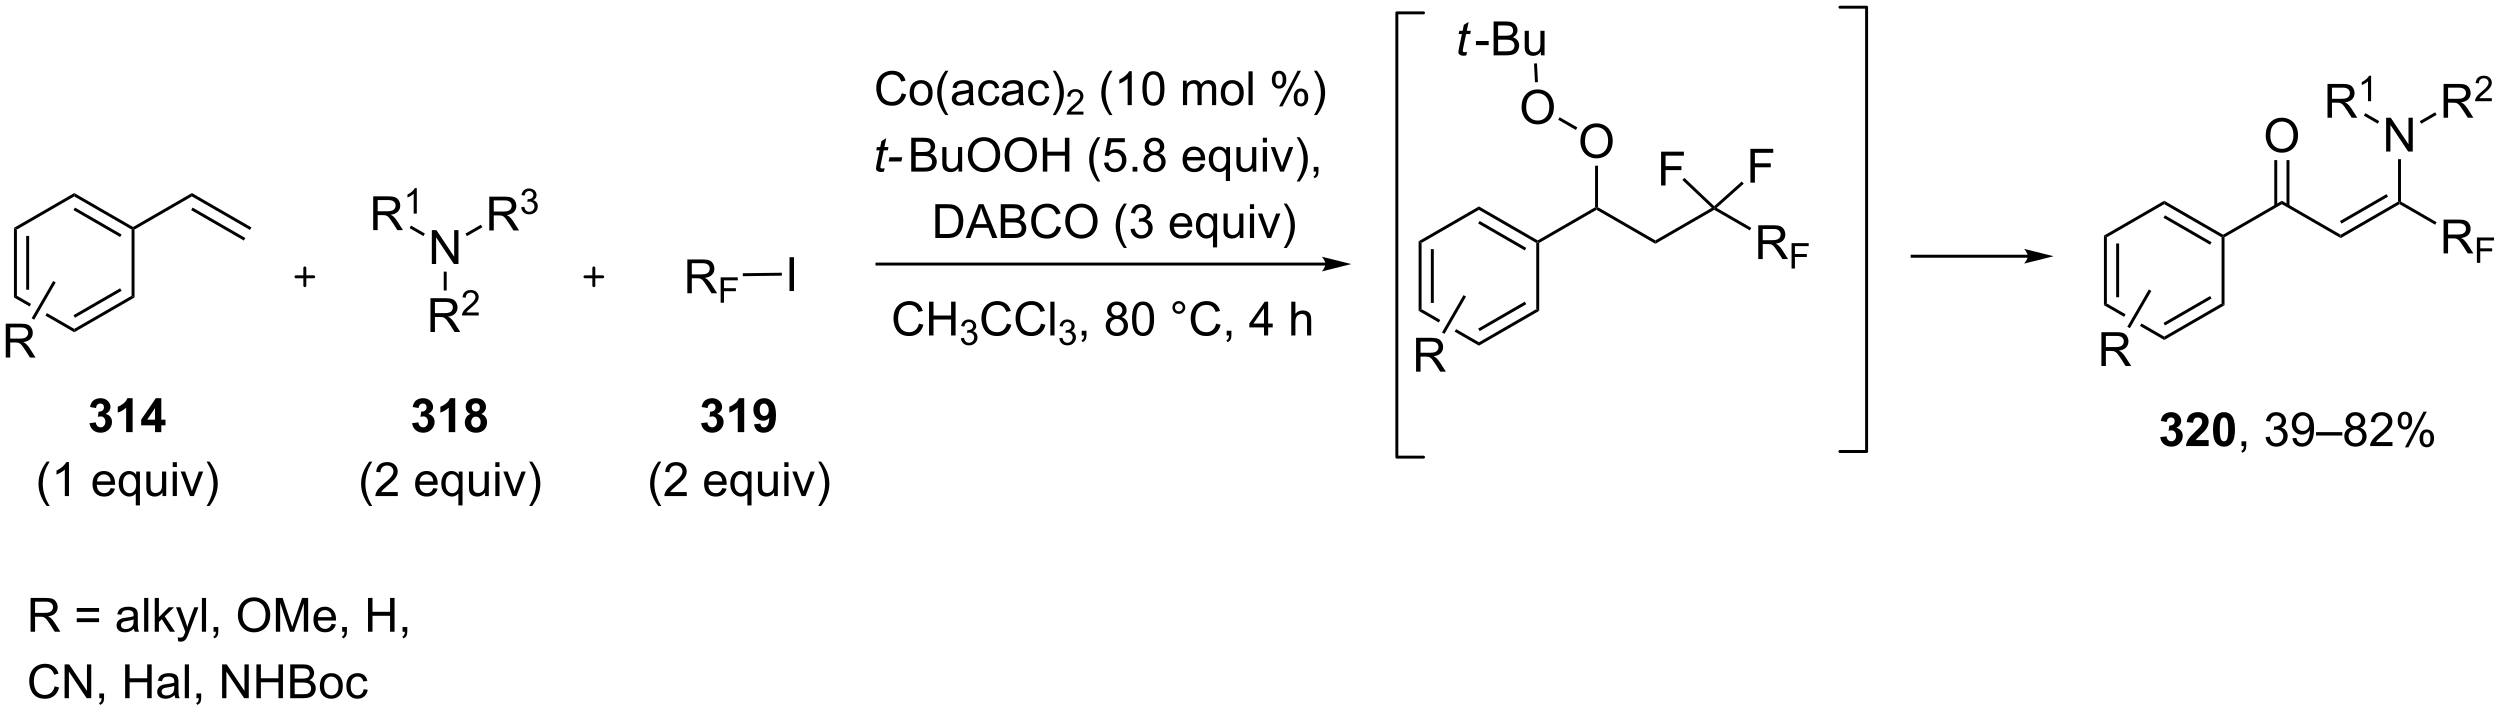 <?xml version="1.0" encoding="UTF-8"?>
<!DOCTYPE svg PUBLIC '-//W3C//DTD SVG 1.0//EN'
          'http://www.w3.org/TR/2001/REC-SVG-20010904/DTD/svg10.dtd'>
<svg stroke-dasharray="none" shape-rendering="auto" xmlns="http://www.w3.org/2000/svg" font-family="'Dialog'" text-rendering="auto" width="1024" fill-opacity="1" color-interpolation="auto" color-rendering="auto" preserveAspectRatio="xMidYMid meet" font-size="12px" viewBox="0 0 1024 292" fill="black" xmlns:xlink="http://www.w3.org/1999/xlink" stroke="black" image-rendering="auto" stroke-miterlimit="10" stroke-linecap="square" stroke-linejoin="miter" font-style="normal" stroke-width="1" height="292" stroke-dashoffset="0" font-weight="normal" stroke-opacity="1"
><!--Generated by the Batik Graphics2D SVG Generator--><defs id="genericDefs"
  /><g
  ><defs id="defs1"
    ><clipPath clipPathUnits="userSpaceOnUse" id="clipPath1"
      ><path d="M1.294 0.646 L436.673 0.646 L436.673 124.414 L1.294 124.414 L1.294 0.646 Z"
      /></clipPath
      ><clipPath clipPathUnits="userSpaceOnUse" id="clipPath2"
      ><path d="M-0.342 13.357 L-0.342 133.684 L422.931 133.684 L422.931 13.357 Z"
      /></clipPath
    ></defs
    ><g transform="scale(2.352,2.352) translate(-1.294,-0.646) matrix(1.029,0,0,1.029,1.646,-13.093)"
    ><path d="M2.02 51.938 L2.52 52.227 L2.52 63.438 L2.02 63.727 ZM4.09 53.277 L4.09 62.387 L4.59 62.387 L4.59 53.277 Z" stroke="none" clip-path="url(#clipPath2)"
    /></g
    ><g transform="matrix(2.419,0,0,2.419,0.827,-32.314)"
    ><path d="M2.52 63.438 L2.02 63.727 L4.663 65.253 L4.663 65.253 L4.913 64.82 L2.52 63.438 ZM7.598 66.37 L7.348 66.803 L7.348 66.803 L12.229 69.621 L12.229 69.044 L7.598 66.37 Z" stroke="none" clip-path="url(#clipPath2)"
    /></g
    ><g transform="matrix(2.419,0,0,2.419,0.827,-32.314)"
    ><path d="M12.229 69.621 L12.229 69.044 L21.939 63.438 L22.439 63.727 ZM12.354 67.159 L20.244 62.604 L19.994 62.171 L12.104 66.725 Z" stroke="none" clip-path="url(#clipPath2)"
    /></g
    ><g transform="matrix(2.419,0,0,2.419,0.827,-32.314)"
    ><path d="M22.439 63.727 L21.939 63.438 L21.939 52.227 L22.189 52.082 L22.439 52.227 Z" stroke="none" clip-path="url(#clipPath2)"
    /></g
    ><g transform="matrix(2.419,0,0,2.419,0.827,-32.314)"
    ><path d="M22.189 51.794 L22.189 52.082 L21.939 52.227 L12.229 46.621 L12.229 46.044 ZM20.244 53.061 L12.354 48.506 L12.104 48.939 L19.994 53.494 Z" stroke="none" clip-path="url(#clipPath2)"
    /></g
    ><g transform="matrix(2.419,0,0,2.419,0.827,-32.314)"
    ><path d="M12.229 46.044 L12.229 46.621 L2.52 52.227 L2.02 51.938 Z" stroke="none" clip-path="url(#clipPath2)"
    /></g
    ><g transform="matrix(2.419,0,0,2.419,0.827,-32.314)"
    ><path d="M22.439 52.227 L22.189 52.082 L22.189 51.794 L32.148 46.044 L32.148 46.621 Z" stroke="none" clip-path="url(#clipPath2)"
    /></g
    ><g transform="matrix(2.419,0,0,2.419,0.827,-32.314)"
    ><path d="M32.148 46.621 L32.148 46.044 L42.232 51.866 L41.982 52.299 ZM32.023 48.939 L40.947 54.092 L41.197 53.658 L32.273 48.506 Z" stroke="none" clip-path="url(#clipPath2)"
    /></g
    ><g stroke-width="0.5" transform="matrix(2.419,0,0,2.419,0.827,-32.314)" stroke-linejoin="round" stroke-linecap="round"
    ><path fill="none" d="M49.774 60.228 L52.774 60.228 M51.274 58.728 L51.274 61.728" clip-path="url(#clipPath2)"
    /></g
    ><g transform="matrix(2.419,0,0,2.419,0.827,-32.314)"
    ><path d="M62.85 52.33 L62.85 46.604 L65.389 46.604 Q66.155 46.604 66.553 46.757 Q66.951 46.911 67.188 47.302 Q67.428 47.692 67.428 48.166 Q67.428 48.776 67.032 49.195 Q66.639 49.611 65.813 49.723 Q66.115 49.869 66.272 50.01 Q66.603 50.315 66.899 50.77 L67.897 52.33 L66.944 52.33 L66.186 51.138 Q65.853 50.622 65.636 50.348 Q65.423 50.075 65.254 49.966 Q65.084 49.856 64.907 49.815 Q64.78 49.786 64.485 49.786 L63.608 49.786 L63.608 52.33 L62.85 52.33 ZM63.608 49.13 L65.235 49.13 Q65.756 49.13 66.048 49.023 Q66.342 48.916 66.493 48.679 Q66.647 48.442 66.647 48.166 Q66.647 47.76 66.35 47.499 Q66.056 47.236 65.42 47.236 L63.608 47.236 L63.608 49.13 Z" stroke="none" clip-path="url(#clipPath2)"
    /></g
    ><g transform="matrix(2.419,0,0,2.419,0.827,-32.314)"
    ><path d="M70.233 49.53 L69.706 49.53 L69.706 46.169 Q69.515 46.35 69.206 46.532 Q68.897 46.714 68.651 46.806 L68.651 46.296 Q69.093 46.087 69.423 45.792 Q69.755 45.495 69.894 45.218 L70.233 45.218 L70.233 49.53 Z" stroke="none" clip-path="url(#clipPath2)"
    /></g
    ><g transform="matrix(2.419,0,0,2.419,0.827,-32.314)"
    ><path d="M72.777 58.055 L72.777 52.329 L73.555 52.329 L76.563 56.823 L76.563 52.329 L77.29 52.329 L77.29 58.055 L76.511 58.055 L73.503 53.555 L73.503 58.055 L72.777 58.055 Z" stroke="none" clip-path="url(#clipPath2)"
    /></g
    ><g transform="matrix(2.419,0,0,2.419,0.827,-32.314)"
    ><path d="M69.012 51.987 L69.262 51.554 L71.602 52.905 L71.352 53.338 Z" stroke="none" clip-path="url(#clipPath2)"
    /></g
    ><g transform="matrix(2.419,0,0,2.419,0.827,-32.314)"
    ><path d="M82.507 52.38 L82.507 46.654 L85.046 46.654 Q85.811 46.654 86.21 46.807 Q86.608 46.961 86.845 47.352 Q87.085 47.742 87.085 48.216 Q87.085 48.825 86.689 49.245 Q86.296 49.661 85.47 49.773 Q85.772 49.919 85.929 50.06 Q86.259 50.365 86.556 50.82 L87.554 52.38 L86.601 52.38 L85.843 51.188 Q85.509 50.672 85.293 50.398 Q85.08 50.125 84.91 50.016 Q84.741 49.906 84.564 49.865 Q84.436 49.836 84.142 49.836 L83.265 49.836 L83.265 52.38 L82.507 52.38 ZM83.265 49.18 L84.892 49.18 Q85.413 49.18 85.705 49.073 Q85.999 48.966 86.15 48.729 Q86.304 48.492 86.304 48.216 Q86.304 47.81 86.007 47.55 Q85.713 47.286 85.077 47.286 L83.265 47.286 L83.265 49.18 Z" stroke="none" clip-path="url(#clipPath2)"
    /></g
    ><g transform="matrix(2.419,0,0,2.419,0.827,-32.314)"
    ><path d="M87.906 48.445 L88.433 48.375 Q88.525 48.824 88.742 49.022 Q88.96 49.219 89.275 49.219 Q89.646 49.219 89.902 48.961 Q90.16 48.703 90.16 48.322 Q90.16 47.959 89.921 47.725 Q89.685 47.488 89.318 47.488 Q89.169 47.488 88.947 47.547 L89.005 47.084 Q89.058 47.09 89.089 47.09 Q89.427 47.09 89.697 46.914 Q89.966 46.738 89.966 46.371 Q89.966 46.082 89.769 45.893 Q89.574 45.701 89.263 45.701 Q88.955 45.701 88.75 45.895 Q88.544 46.088 88.486 46.475 L87.959 46.381 Q88.056 45.85 88.398 45.559 Q88.742 45.268 89.252 45.268 Q89.603 45.268 89.898 45.418 Q90.195 45.569 90.351 45.83 Q90.507 46.09 90.507 46.383 Q90.507 46.662 90.357 46.891 Q90.209 47.119 89.916 47.254 Q90.296 47.342 90.507 47.619 Q90.718 47.895 90.718 48.311 Q90.718 48.873 90.308 49.266 Q89.898 49.656 89.271 49.656 Q88.707 49.656 88.332 49.32 Q87.959 48.983 87.906 48.445 Z" stroke="none" clip-path="url(#clipPath2)"
    /></g
    ><g transform="matrix(2.419,0,0,2.419,0.827,-32.314)"
    ><path d="M78.717 53.347 L78.467 52.914 L81.077 51.408 L81.327 51.841 Z" stroke="none" clip-path="url(#clipPath2)"
    /></g
    ><g transform="matrix(2.419,0,0,2.419,0.827,-32.314)"
    ><path d="M72.547 69.58 L72.547 63.854 L75.087 63.854 Q75.852 63.854 76.251 64.007 Q76.649 64.161 76.886 64.552 Q77.126 64.942 77.126 65.416 Q77.126 66.025 76.73 66.445 Q76.337 66.862 75.511 66.973 Q75.813 67.119 75.969 67.26 Q76.3 67.565 76.597 68.02 L77.594 69.58 L76.641 69.58 L75.883 68.388 Q75.55 67.872 75.334 67.598 Q75.12 67.325 74.951 67.216 Q74.782 67.106 74.605 67.065 Q74.477 67.036 74.183 67.036 L73.305 67.036 L73.305 69.58 L72.547 69.58 ZM73.305 66.38 L74.933 66.38 Q75.454 66.38 75.745 66.273 Q76.04 66.166 76.191 65.929 Q76.344 65.692 76.344 65.416 Q76.344 65.01 76.047 64.749 Q75.753 64.487 75.118 64.487 L73.305 64.487 L73.305 66.38 Z" stroke="none" clip-path="url(#clipPath2)"
    /></g
    ><g transform="matrix(2.419,0,0,2.419,0.827,-32.314)"
    ><path d="M80.716 66.272 L80.716 66.78 L77.876 66.78 Q77.87 66.589 77.939 66.413 Q78.046 66.124 78.284 65.843 Q78.525 65.561 78.976 65.192 Q79.675 64.618 79.921 64.282 Q80.167 63.946 80.167 63.647 Q80.167 63.335 79.943 63.12 Q79.72 62.903 79.359 62.903 Q78.978 62.903 78.749 63.132 Q78.521 63.36 78.519 63.765 L77.976 63.71 Q78.032 63.102 78.396 62.786 Q78.759 62.468 79.37 62.468 Q79.99 62.468 80.349 62.811 Q80.71 63.153 80.71 63.659 Q80.71 63.917 80.605 64.167 Q80.499 64.415 80.253 64.69 Q80.009 64.966 79.441 65.446 Q78.966 65.845 78.831 65.987 Q78.697 66.13 78.609 66.272 L80.716 66.272 Z" stroke="none" clip-path="url(#clipPath2)"
    /></g
    ><g transform="matrix(2.419,0,0,2.419,0.827,-32.314)"
    ><path d="M74.792 59.355 L75.292 59.355 L75.292 62.546 L74.792 62.546 Z" stroke="none" clip-path="url(#clipPath2)"
    /></g
    ><g stroke-width="0.5" transform="matrix(2.419,0,0,2.419,0.827,-32.314)" stroke-linejoin="round" stroke-linecap="round"
    ><path fill="none" d="M98.709 60.228 L101.709 60.228 M100.209 58.728 L100.209 61.728" clip-path="url(#clipPath2)"
    /></g
    ><g transform="matrix(2.419,0,0,2.419,0.827,-32.314)"
    ><path d="M224.097 57.822 L148.156 57.822 L147.906 57.822 L147.906 58.322 L148.156 58.322 L224.097 58.322 L224.347 58.322 L224.347 57.822 L224.097 57.822 ZM228.472 58.072 L223.472 56.822 C223.472 56.822 224.097 57.525 224.097 58.072 C224.097 58.619 223.472 59.322 223.472 59.322 Z" stroke="none" clip-path="url(#clipPath2)"
    /></g
    ><g transform="matrix(2.419,0,0,2.419,0.827,-32.314)"
    ><path d="M0.63 73.893 L0.63 68.166 L3.169 68.166 Q3.935 68.166 4.333 68.32 Q4.732 68.473 4.969 68.864 Q5.208 69.255 5.208 69.728 Q5.208 70.338 4.812 70.757 Q4.419 71.174 3.594 71.286 Q3.896 71.432 4.052 71.572 Q4.383 71.877 4.68 72.333 L5.677 73.893 L4.724 73.893 L3.966 72.7 Q3.633 72.184 3.417 71.911 Q3.203 71.637 3.034 71.528 Q2.865 71.419 2.688 71.377 Q2.56 71.348 2.266 71.348 L1.388 71.348 L1.388 73.893 L0.63 73.893 ZM1.388 70.692 L3.016 70.692 Q3.537 70.692 3.828 70.585 Q4.122 70.478 4.273 70.242 Q4.427 70.005 4.427 69.728 Q4.427 69.322 4.13 69.062 Q3.836 68.799 3.2 68.799 L1.388 68.799 L1.388 70.692 Z" stroke="none" clip-path="url(#clipPath2)"
    /></g
    ><g transform="matrix(2.419,0,0,2.419,0.827,-32.314)"
    ><path d="M8.659 60.933 L9.091 61.183 L5.447 67.495 L5.014 67.245 Z" stroke="none" clip-path="url(#clipPath2)"
    /></g
    ><g transform="matrix(2.419,0,0,2.419,0.827,-32.314)"
    ><path d="M62.189 99.035 Q61.606 98.3 61.202 97.316 Q60.801 96.329 60.801 95.275 Q60.801 94.345 61.103 93.493 Q61.455 92.506 62.189 91.525 L62.691 91.525 Q62.22 92.337 62.066 92.686 Q61.83 93.225 61.691 93.811 Q61.525 94.54 61.525 95.28 Q61.525 97.157 62.691 99.035 L62.189 99.035 ZM67.009 96.673 L67.009 97.35 L63.223 97.35 Q63.215 97.095 63.306 96.86 Q63.449 96.475 63.767 96.1 Q64.087 95.725 64.689 95.233 Q65.621 94.467 65.949 94.019 Q66.277 93.571 66.277 93.173 Q66.277 92.756 65.978 92.47 Q65.681 92.181 65.199 92.181 Q64.692 92.181 64.387 92.485 Q64.082 92.79 64.079 93.329 L63.356 93.256 Q63.431 92.446 63.916 92.025 Q64.4 91.6 65.215 91.6 Q66.04 91.6 66.52 92.058 Q67.001 92.514 67.001 93.189 Q67.001 93.532 66.861 93.866 Q66.72 94.196 66.392 94.564 Q66.067 94.931 65.309 95.571 Q64.676 96.103 64.496 96.293 Q64.317 96.483 64.199 96.673 L67.009 96.673 ZM73.02 96.014 L73.746 96.103 Q73.574 96.741 73.108 97.092 Q72.645 97.444 71.923 97.444 Q71.012 97.444 70.478 96.884 Q69.947 96.321 69.947 95.311 Q69.947 94.264 70.486 93.686 Q71.025 93.108 71.884 93.108 Q72.715 93.108 73.241 93.675 Q73.77 94.241 73.77 95.267 Q73.77 95.329 73.767 95.454 L70.673 95.454 Q70.712 96.139 71.059 96.504 Q71.408 96.866 71.926 96.866 Q72.314 96.866 72.587 96.662 Q72.861 96.459 73.02 96.014 ZM70.712 94.876 L73.027 94.876 Q72.981 94.353 72.762 94.092 Q72.426 93.686 71.892 93.686 Q71.408 93.686 71.077 94.011 Q70.746 94.334 70.712 94.876 ZM77.273 98.941 L77.273 96.907 Q77.109 97.139 76.815 97.293 Q76.521 97.444 76.188 97.444 Q75.451 97.444 74.917 96.855 Q74.383 96.264 74.383 95.235 Q74.383 94.61 74.599 94.116 Q74.818 93.618 75.229 93.363 Q75.641 93.108 76.133 93.108 Q76.904 93.108 77.344 93.756 L77.344 93.202 L77.977 93.202 L77.977 98.941 L77.273 98.941 ZM75.107 95.264 Q75.107 96.064 75.443 96.465 Q75.779 96.866 76.248 96.866 Q76.695 96.866 77.018 96.485 Q77.344 96.103 77.344 95.327 Q77.344 94.498 77.003 94.082 Q76.662 93.662 76.201 93.662 Q75.742 93.662 75.425 94.05 Q75.107 94.439 75.107 95.264 ZM81.798 97.35 L81.798 96.741 Q81.314 97.444 80.481 97.444 Q80.113 97.444 79.796 97.303 Q79.478 97.162 79.322 96.949 Q79.168 96.735 79.106 96.428 Q79.064 96.22 79.064 95.772 L79.064 93.202 L79.767 93.202 L79.767 95.501 Q79.767 96.053 79.809 96.243 Q79.876 96.522 80.09 96.681 Q80.306 96.837 80.621 96.837 Q80.939 96.837 81.215 96.675 Q81.494 96.514 81.608 96.235 Q81.723 95.954 81.723 95.423 L81.723 93.202 L82.426 93.202 L82.426 97.35 L81.798 97.35 ZM83.531 92.431 L83.531 91.623 L84.234 91.623 L84.234 92.431 L83.531 92.431 ZM83.531 97.35 L83.531 93.202 L84.234 93.202 L84.234 97.35 L83.531 97.35 ZM86.457 97.35 L84.879 93.202 L85.621 93.202 L86.512 95.686 Q86.658 96.087 86.777 96.522 Q86.871 96.194 87.04 95.733 L87.962 93.202 L88.684 93.202 L87.113 97.35 L86.457 97.35 ZM89.767 99.035 L89.262 99.035 Q90.431 97.157 90.431 95.28 Q90.431 94.545 90.262 93.821 Q90.129 93.235 89.892 92.696 Q89.738 92.345 89.262 91.525 L89.767 91.525 Q90.501 92.506 90.853 93.493 Q91.152 94.345 91.152 95.275 Q91.152 96.329 90.749 97.316 Q90.345 98.3 89.767 99.035 Z" stroke="none" clip-path="url(#clipPath2)"
    /></g
    ><g transform="matrix(2.419,0,0,2.419,0.827,-32.314)"
    ><path d="M7.563 99.035 Q6.98 98.3 6.576 97.316 Q6.175 96.329 6.175 95.275 Q6.175 94.345 6.478 93.493 Q6.829 92.506 7.563 91.525 L8.066 91.525 Q7.595 92.337 7.441 92.686 Q7.204 93.225 7.066 93.811 Q6.899 94.54 6.899 95.28 Q6.899 97.157 8.066 99.035 L7.563 99.035 ZM11.337 97.35 L10.634 97.35 L10.634 92.868 Q10.379 93.11 9.967 93.353 Q9.556 93.595 9.227 93.717 L9.227 93.037 Q9.816 92.759 10.256 92.366 Q10.699 91.97 10.884 91.6 L11.337 91.6 L11.337 97.35 ZM18.394 96.014 L19.121 96.103 Q18.949 96.741 18.483 97.092 Q18.019 97.444 17.298 97.444 Q16.386 97.444 15.852 96.884 Q15.321 96.321 15.321 95.311 Q15.321 94.264 15.86 93.686 Q16.399 93.108 17.259 93.108 Q18.089 93.108 18.616 93.675 Q19.144 94.241 19.144 95.267 Q19.144 95.329 19.142 95.454 L16.048 95.454 Q16.087 96.139 16.433 96.504 Q16.782 96.866 17.3 96.866 Q17.688 96.866 17.962 96.662 Q18.235 96.459 18.394 96.014 ZM16.087 94.876 L18.402 94.876 Q18.355 94.353 18.136 94.092 Q17.8 93.686 17.267 93.686 Q16.782 93.686 16.451 94.011 Q16.121 94.334 16.087 94.876 ZM22.648 98.941 L22.648 96.907 Q22.484 97.139 22.19 97.293 Q21.895 97.444 21.562 97.444 Q20.825 97.444 20.291 96.855 Q19.757 96.264 19.757 95.235 Q19.757 94.61 19.974 94.116 Q20.192 93.618 20.604 93.363 Q21.015 93.108 21.507 93.108 Q22.278 93.108 22.718 93.756 L22.718 93.202 L23.351 93.202 L23.351 98.941 L22.648 98.941 ZM20.481 95.264 Q20.481 96.064 20.817 96.465 Q21.153 96.866 21.622 96.866 Q22.07 96.866 22.393 96.485 Q22.718 96.103 22.718 95.327 Q22.718 94.498 22.377 94.082 Q22.036 93.662 21.575 93.662 Q21.117 93.662 20.799 94.05 Q20.481 94.439 20.481 95.264 ZM27.173 97.35 L27.173 96.741 Q26.688 97.444 25.855 97.444 Q25.488 97.444 25.17 97.303 Q24.852 97.162 24.696 96.949 Q24.543 96.735 24.48 96.428 Q24.438 96.22 24.438 95.772 L24.438 93.202 L25.142 93.202 L25.142 95.501 Q25.142 96.053 25.183 96.243 Q25.251 96.522 25.464 96.681 Q25.681 96.837 25.996 96.837 Q26.313 96.837 26.589 96.675 Q26.868 96.514 26.983 96.235 Q27.097 95.954 27.097 95.423 L27.097 93.202 L27.8 93.202 L27.8 97.35 L27.173 97.35 ZM28.906 92.431 L28.906 91.623 L29.609 91.623 L29.609 92.431 L28.906 92.431 ZM28.906 97.35 L28.906 93.202 L29.609 93.202 L29.609 97.35 L28.906 97.35 ZM31.832 97.35 L30.253 93.202 L30.996 93.202 L31.886 95.686 Q32.032 96.087 32.152 96.522 Q32.246 96.194 32.415 95.733 L33.337 93.202 L34.058 93.202 L32.488 97.35 L31.832 97.35 ZM35.142 99.035 L34.636 99.035 Q35.806 97.157 35.806 95.28 Q35.806 94.545 35.636 93.821 Q35.504 93.235 35.267 92.696 Q35.113 92.345 34.636 91.525 L35.142 91.525 Q35.876 92.506 36.227 93.493 Q36.527 94.345 36.527 95.275 Q36.527 96.329 36.123 97.316 Q35.72 98.3 35.142 99.035 Z" stroke="none" clip-path="url(#clipPath2)"
    /></g
    ><g transform="matrix(2.419,0,0,2.419,0.827,-32.314)"
    ><path d="M111.123 99.035 Q110.54 98.3 110.136 97.316 Q109.735 96.329 109.735 95.275 Q109.735 94.345 110.037 93.493 Q110.389 92.506 111.123 91.525 L111.626 91.525 Q111.155 92.337 111.001 92.686 Q110.764 93.225 110.626 93.811 Q110.459 94.54 110.459 95.28 Q110.459 97.157 111.626 99.035 L111.123 99.035 ZM115.944 96.673 L115.944 97.35 L112.157 97.35 Q112.149 97.095 112.241 96.86 Q112.384 96.475 112.701 96.1 Q113.022 95.725 113.623 95.233 Q114.556 94.467 114.884 94.019 Q115.212 93.571 115.212 93.173 Q115.212 92.756 114.912 92.47 Q114.616 92.181 114.134 92.181 Q113.626 92.181 113.321 92.485 Q113.017 92.79 113.014 93.329 L112.29 93.256 Q112.366 92.446 112.85 92.025 Q113.334 91.6 114.149 91.6 Q114.975 91.6 115.454 92.058 Q115.936 92.514 115.936 93.189 Q115.936 93.532 115.795 93.866 Q115.655 94.196 115.326 94.564 Q115.001 94.931 114.243 95.571 Q113.61 96.103 113.431 96.293 Q113.251 96.483 113.134 96.673 L115.944 96.673 ZM121.954 96.014 L122.681 96.103 Q122.509 96.741 122.043 97.092 Q121.579 97.444 120.858 97.444 Q119.946 97.444 119.412 96.884 Q118.881 96.321 118.881 95.311 Q118.881 94.264 119.42 93.686 Q119.959 93.108 120.819 93.108 Q121.649 93.108 122.175 93.675 Q122.704 94.241 122.704 95.267 Q122.704 95.329 122.701 95.454 L119.608 95.454 Q119.647 96.139 119.993 96.504 Q120.342 96.866 120.86 96.866 Q121.248 96.866 121.522 96.662 Q121.795 96.459 121.954 96.014 ZM119.647 94.876 L121.962 94.876 Q121.915 94.353 121.696 94.092 Q121.36 93.686 120.826 93.686 Q120.342 93.686 120.011 94.011 Q119.681 94.334 119.647 94.876 ZM126.208 98.941 L126.208 96.907 Q126.044 97.139 125.75 97.293 Q125.455 97.444 125.122 97.444 Q124.385 97.444 123.851 96.855 Q123.317 96.264 123.317 95.235 Q123.317 94.61 123.534 94.116 Q123.752 93.618 124.164 93.363 Q124.575 93.108 125.067 93.108 Q125.838 93.108 126.278 93.756 L126.278 93.202 L126.911 93.202 L126.911 98.941 L126.208 98.941 ZM124.041 95.264 Q124.041 96.064 124.377 96.465 Q124.713 96.866 125.182 96.866 Q125.63 96.866 125.953 96.485 Q126.278 96.103 126.278 95.327 Q126.278 94.498 125.937 94.082 Q125.596 93.662 125.135 93.662 Q124.677 93.662 124.359 94.05 Q124.041 94.439 124.041 95.264 ZM130.733 97.35 L130.733 96.741 Q130.248 97.444 129.415 97.444 Q129.048 97.444 128.73 97.303 Q128.412 97.162 128.256 96.949 Q128.103 96.735 128.04 96.428 Q127.998 96.22 127.998 95.772 L127.998 93.202 L128.702 93.202 L128.702 95.501 Q128.702 96.053 128.743 96.243 Q128.811 96.522 129.024 96.681 Q129.241 96.837 129.556 96.837 Q129.873 96.837 130.149 96.675 Q130.428 96.514 130.543 96.235 Q130.657 95.954 130.657 95.423 L130.657 93.202 L131.36 93.202 L131.36 97.35 L130.733 97.35 ZM132.466 92.431 L132.466 91.623 L133.169 91.623 L133.169 92.431 L132.466 92.431 ZM132.466 97.35 L132.466 93.202 L133.169 93.202 L133.169 97.35 L132.466 97.35 ZM135.392 97.35 L133.814 93.202 L134.556 93.202 L135.446 95.686 Q135.592 96.087 135.712 96.522 Q135.806 96.194 135.975 95.733 L136.897 93.202 L137.618 93.202 L136.048 97.35 L135.392 97.35 ZM138.702 99.035 L138.196 99.035 Q139.366 97.157 139.366 95.28 Q139.366 94.545 139.196 93.821 Q139.064 93.235 138.827 92.696 Q138.673 92.345 138.196 91.525 L138.702 91.525 Q139.436 92.506 139.787 93.493 Q140.087 94.345 140.087 95.275 Q140.087 96.329 139.683 97.316 Q139.28 98.3 138.702 99.035 Z" stroke="none" clip-path="url(#clipPath2)"
    /></g
    ><g transform="matrix(2.419,0,0,2.419,0.827,-32.314)"
    ><path d="M152.341 29.155 L153.099 29.345 Q152.862 30.28 152.243 30.772 Q151.623 31.262 150.729 31.262 Q149.802 31.262 149.222 30.884 Q148.643 30.506 148.339 29.793 Q148.037 29.077 148.037 28.256 Q148.037 27.36 148.378 26.696 Q148.722 26.03 149.352 25.683 Q149.982 25.337 150.74 25.337 Q151.599 25.337 152.185 25.774 Q152.771 26.212 153.003 27.006 L152.256 27.181 Q152.058 26.556 151.677 26.272 Q151.3 25.985 150.724 25.985 Q150.065 25.985 149.62 26.303 Q149.177 26.618 148.998 27.152 Q148.818 27.686 148.818 28.251 Q148.818 28.983 149.031 29.527 Q149.245 30.071 149.693 30.342 Q150.143 30.61 150.667 30.61 Q151.302 30.61 151.743 30.243 Q152.185 29.876 152.341 29.155 ZM153.681 29.087 Q153.681 27.936 154.322 27.381 Q154.858 26.92 155.627 26.92 Q156.483 26.92 157.025 27.48 Q157.569 28.04 157.569 29.03 Q157.569 29.829 157.327 30.29 Q157.088 30.748 156.629 31.004 Q156.171 31.256 155.627 31.256 Q154.757 31.256 154.218 30.699 Q153.681 30.139 153.681 29.087 ZM154.405 29.087 Q154.405 29.884 154.752 30.282 Q155.101 30.678 155.627 30.678 Q156.15 30.678 156.496 30.28 Q156.845 29.881 156.845 29.064 Q156.845 28.295 156.496 27.899 Q156.147 27.501 155.627 27.501 Q155.101 27.501 154.752 27.897 Q154.405 28.29 154.405 29.087 ZM159.737 32.847 Q159.154 32.113 158.75 31.129 Q158.349 30.142 158.349 29.087 Q158.349 28.157 158.651 27.306 Q159.003 26.319 159.737 25.337 L160.24 25.337 Q159.768 26.149 159.615 26.498 Q159.378 27.038 159.24 27.623 Q159.073 28.353 159.073 29.092 Q159.073 30.97 160.24 32.847 L159.737 32.847 ZM163.763 30.649 Q163.373 30.983 163.011 31.121 Q162.651 31.256 162.237 31.256 Q161.552 31.256 161.185 30.923 Q160.818 30.587 160.818 30.069 Q160.818 29.764 160.956 29.512 Q161.097 29.259 161.321 29.108 Q161.545 28.954 161.826 28.876 Q162.034 28.821 162.451 28.772 Q163.302 28.67 163.706 28.53 Q163.709 28.384 163.709 28.345 Q163.709 27.915 163.511 27.741 Q163.24 27.501 162.709 27.501 Q162.214 27.501 161.977 27.675 Q161.74 27.85 161.628 28.29 L160.94 28.196 Q161.034 27.756 161.248 27.485 Q161.464 27.212 161.87 27.066 Q162.276 26.92 162.81 26.92 Q163.341 26.92 163.672 27.045 Q164.006 27.17 164.162 27.36 Q164.318 27.548 164.381 27.837 Q164.417 28.017 164.417 28.485 L164.417 29.423 Q164.417 30.405 164.461 30.665 Q164.506 30.923 164.638 31.163 L163.904 31.163 Q163.795 30.944 163.763 30.649 ZM163.706 29.079 Q163.323 29.235 162.558 29.345 Q162.123 29.407 161.943 29.485 Q161.763 29.564 161.664 29.715 Q161.568 29.866 161.568 30.048 Q161.568 30.329 161.781 30.517 Q161.995 30.704 162.404 30.704 Q162.81 30.704 163.125 30.527 Q163.443 30.35 163.591 30.04 Q163.706 29.803 163.706 29.337 L163.706 29.079 ZM168.213 29.642 L168.905 29.733 Q168.791 30.446 168.325 30.853 Q167.858 31.256 167.179 31.256 Q166.327 31.256 165.809 30.699 Q165.291 30.142 165.291 29.103 Q165.291 28.431 165.512 27.928 Q165.736 27.423 166.192 27.173 Q166.647 26.92 167.181 26.92 Q167.858 26.92 168.288 27.262 Q168.718 27.603 168.838 28.233 L168.155 28.337 Q168.056 27.92 167.809 27.709 Q167.561 27.498 167.21 27.498 Q166.679 27.498 166.345 27.879 Q166.015 28.259 166.015 29.084 Q166.015 29.92 166.335 30.3 Q166.655 30.678 167.171 30.678 Q167.585 30.678 167.861 30.425 Q168.14 30.17 168.213 29.642 ZM172.213 30.649 Q171.822 30.983 171.46 31.121 Q171.101 31.256 170.686 31.256 Q170.002 31.256 169.634 30.923 Q169.267 30.587 169.267 30.069 Q169.267 29.764 169.405 29.512 Q169.546 29.259 169.77 29.108 Q169.994 28.954 170.275 28.876 Q170.483 28.821 170.9 28.772 Q171.752 28.67 172.155 28.53 Q172.158 28.384 172.158 28.345 Q172.158 27.915 171.96 27.741 Q171.689 27.501 171.158 27.501 Q170.663 27.501 170.426 27.675 Q170.189 27.85 170.077 28.29 L169.39 28.196 Q169.483 27.756 169.697 27.485 Q169.913 27.212 170.319 27.066 Q170.726 26.92 171.259 26.92 Q171.791 26.92 172.121 27.045 Q172.455 27.17 172.611 27.36 Q172.767 27.548 172.83 27.837 Q172.866 28.017 172.866 28.485 L172.866 29.423 Q172.866 30.405 172.91 30.665 Q172.955 30.923 173.088 31.163 L172.353 31.163 Q172.244 30.944 172.213 30.649 ZM172.155 29.079 Q171.772 29.235 171.007 29.345 Q170.572 29.407 170.392 29.485 Q170.213 29.564 170.114 29.715 Q170.017 29.866 170.017 30.048 Q170.017 30.329 170.231 30.517 Q170.444 30.704 170.853 30.704 Q171.259 30.704 171.575 30.527 Q171.892 30.35 172.041 30.04 Q172.155 29.803 172.155 29.337 L172.155 29.079 ZM176.662 29.642 L177.354 29.733 Q177.24 30.446 176.774 30.853 Q176.308 31.256 175.628 31.256 Q174.776 31.256 174.258 30.699 Q173.74 30.142 173.74 29.103 Q173.74 28.431 173.961 27.928 Q174.185 27.423 174.641 27.173 Q175.097 26.92 175.631 26.92 Q176.308 26.92 176.737 27.262 Q177.167 27.603 177.287 28.233 L176.604 28.337 Q176.506 27.92 176.258 27.709 Q176.011 27.498 175.659 27.498 Q175.128 27.498 174.795 27.879 Q174.464 28.259 174.464 29.084 Q174.464 29.92 174.784 30.3 Q175.104 30.678 175.62 30.678 Q176.034 30.678 176.31 30.425 Q176.589 30.17 176.662 29.642 ZM178.417 32.847 L177.912 32.847 Q179.081 30.97 179.081 29.092 Q179.081 28.358 178.912 27.634 Q178.779 27.048 178.542 26.509 Q178.388 26.157 177.912 25.337 L178.417 25.337 Q179.151 26.319 179.503 27.306 Q179.802 28.157 179.802 29.087 Q179.802 30.142 179.399 31.129 Q178.995 32.113 178.417 32.847 Z" stroke="none" clip-path="url(#clipPath2)"
    /></g
    ><g transform="matrix(2.419,0,0,2.419,0.827,-32.314)"
    ><path d="M183.113 32.255 L183.113 32.763 L180.273 32.763 Q180.267 32.571 180.335 32.395 Q180.443 32.106 180.681 31.825 Q180.922 31.544 181.373 31.175 Q182.072 30.6 182.318 30.265 Q182.564 29.928 182.564 29.63 Q182.564 29.317 182.339 29.102 Q182.117 28.886 181.756 28.886 Q181.375 28.886 181.146 29.114 Q180.918 29.343 180.916 29.747 L180.373 29.692 Q180.429 29.085 180.793 28.768 Q181.156 28.45 181.767 28.45 Q182.386 28.45 182.746 28.794 Q183.107 29.136 183.107 29.641 Q183.107 29.899 183.002 30.149 Q182.896 30.397 182.65 30.673 Q182.406 30.948 181.838 31.428 Q181.363 31.827 181.228 31.97 Q181.093 32.112 181.006 32.255 L183.113 32.255 Z" stroke="none" clip-path="url(#clipPath2)"
    /></g
    ><g transform="matrix(2.419,0,0,2.419,0.827,-32.314)"
    ><path d="M187.523 32.847 Q186.94 32.113 186.536 31.129 Q186.135 30.142 186.135 29.087 Q186.135 28.157 186.437 27.306 Q186.789 26.319 187.523 25.337 L188.026 25.337 Q187.555 26.149 187.401 26.498 Q187.164 27.038 187.026 27.623 Q186.859 28.353 186.859 29.092 Q186.859 30.97 188.026 32.847 L187.523 32.847 ZM191.297 31.163 L190.594 31.163 L190.594 26.681 Q190.339 26.923 189.927 27.165 Q189.516 27.407 189.187 27.53 L189.187 26.85 Q189.776 26.571 190.216 26.178 Q190.659 25.782 190.844 25.413 L191.297 25.413 L191.297 31.163 ZM193.098 28.337 Q193.098 27.321 193.306 26.704 Q193.514 26.084 193.926 25.748 Q194.34 25.413 194.965 25.413 Q195.426 25.413 195.772 25.597 Q196.121 25.782 196.348 26.134 Q196.574 26.483 196.702 26.985 Q196.832 27.485 196.832 28.337 Q196.832 29.345 196.624 29.965 Q196.418 30.584 196.004 30.923 Q195.592 31.262 194.965 31.262 Q194.137 31.262 193.663 30.665 Q193.098 29.952 193.098 28.337 ZM193.819 28.337 Q193.819 29.748 194.15 30.215 Q194.48 30.681 194.965 30.681 Q195.449 30.681 195.777 30.212 Q196.108 29.743 196.108 28.337 Q196.108 26.923 195.777 26.459 Q195.449 25.993 194.957 25.993 Q194.473 25.993 194.184 26.405 Q193.819 26.928 193.819 28.337 ZM199.965 31.163 L199.965 27.014 L200.592 27.014 L200.592 27.595 Q200.788 27.29 201.111 27.105 Q201.436 26.92 201.85 26.92 Q202.311 26.92 202.605 27.113 Q202.902 27.303 203.022 27.647 Q203.514 26.92 204.303 26.92 Q204.921 26.92 205.251 27.262 Q205.584 27.603 205.584 28.314 L205.584 31.163 L204.887 31.163 L204.887 28.548 Q204.887 28.126 204.816 27.941 Q204.749 27.756 204.569 27.644 Q204.389 27.53 204.147 27.53 Q203.709 27.53 203.421 27.821 Q203.131 28.11 203.131 28.751 L203.131 31.163 L202.428 31.163 L202.428 28.467 Q202.428 27.998 202.256 27.764 Q202.084 27.53 201.694 27.53 Q201.397 27.53 201.144 27.686 Q200.894 27.842 200.78 28.144 Q200.668 28.444 200.668 29.009 L200.668 31.163 L199.965 31.163 ZM206.366 29.087 Q206.366 27.936 207.006 27.381 Q207.543 26.92 208.311 26.92 Q209.168 26.92 209.709 27.48 Q210.254 28.04 210.254 29.03 Q210.254 29.829 210.012 30.29 Q209.772 30.748 209.314 31.004 Q208.855 31.256 208.311 31.256 Q207.441 31.256 206.902 30.699 Q206.366 30.139 206.366 29.087 ZM207.09 29.087 Q207.09 29.884 207.436 30.282 Q207.785 30.678 208.311 30.678 Q208.834 30.678 209.181 30.28 Q209.53 29.881 209.53 29.064 Q209.53 28.295 209.181 27.899 Q208.832 27.501 208.311 27.501 Q207.785 27.501 207.436 27.897 Q207.09 28.29 207.09 29.087 ZM211.062 31.163 L211.062 25.436 L211.766 25.436 L211.766 31.163 L211.062 31.163 ZM215.016 26.811 Q215.016 26.196 215.323 25.767 Q215.633 25.337 216.219 25.337 Q216.758 25.337 217.109 25.722 Q217.464 26.108 217.464 26.853 Q217.464 27.579 217.107 27.972 Q216.75 28.366 216.226 28.366 Q215.706 28.366 215.359 27.98 Q215.016 27.592 215.016 26.811 ZM216.237 25.821 Q215.976 25.821 215.802 26.048 Q215.627 26.274 215.627 26.881 Q215.627 27.431 215.802 27.657 Q215.979 27.881 216.237 27.881 Q216.502 27.881 216.677 27.655 Q216.851 27.428 216.851 26.827 Q216.851 26.272 216.674 26.048 Q216.5 25.821 216.237 25.821 ZM216.242 31.373 L219.375 25.337 L219.945 25.337 L216.823 31.373 L216.242 31.373 ZM218.719 29.819 Q218.719 29.202 219.026 28.774 Q219.336 28.345 219.924 28.345 Q220.464 28.345 220.818 28.73 Q221.172 29.116 221.172 29.86 Q221.172 30.587 220.812 30.98 Q220.456 31.373 219.93 31.373 Q219.409 31.373 219.062 30.985 Q218.719 30.595 218.719 29.819 ZM219.945 28.829 Q219.68 28.829 219.505 29.056 Q219.331 29.282 219.331 29.889 Q219.331 30.436 219.505 30.663 Q219.682 30.889 219.94 30.889 Q220.211 30.889 220.383 30.663 Q220.557 30.436 220.557 29.834 Q220.557 29.28 220.38 29.056 Q220.206 28.829 219.945 28.829 ZM222.652 32.847 L222.147 32.847 Q223.316 30.97 223.316 29.092 Q223.316 28.358 223.147 27.634 Q223.014 27.048 222.777 26.509 Q222.624 26.157 222.147 25.337 L222.652 25.337 Q223.387 26.319 223.738 27.306 Q224.038 28.157 224.038 29.087 Q224.038 30.142 223.634 31.129 Q223.23 32.113 222.652 32.847 Z" stroke="none" clip-path="url(#clipPath2)"
    /></g
    ><g transform="matrix(2.419,0,0,2.419,0.827,-32.314)"
    ><path d="M149.452 41.837 L149.335 42.418 Q149.08 42.483 148.843 42.483 Q148.421 42.483 148.171 42.275 Q147.983 42.118 147.983 41.85 Q147.983 41.712 148.085 41.22 L148.588 38.811 L148.03 38.811 L148.142 38.264 L148.702 38.264 L148.916 37.243 L149.726 36.756 L149.408 38.264 L150.103 38.264 L149.986 38.811 L149.296 38.811 L148.814 41.103 Q148.726 41.54 148.726 41.626 Q148.726 41.751 148.796 41.819 Q148.869 41.884 149.033 41.884 Q149.267 41.884 149.452 41.837 ZM150.128 40.694 L150.276 39.985 L152.433 39.985 L152.287 40.694 L150.128 40.694 Z" stroke="none" clip-path="url(#clipPath2)"
    /></g
    ><g transform="matrix(2.419,0,0,2.419,0.827,-32.314)"
    ><path d="M153.953 42.413 L153.953 36.686 L156.102 36.686 Q156.758 36.686 157.154 36.86 Q157.552 37.032 157.776 37.394 Q158 37.756 158 38.15 Q158 38.517 157.8 38.842 Q157.602 39.165 157.201 39.366 Q157.719 39.517 157.998 39.884 Q158.279 40.251 158.279 40.751 Q158.279 41.155 158.107 41.501 Q157.938 41.845 157.688 42.032 Q157.438 42.22 157.06 42.316 Q156.685 42.413 156.138 42.413 L153.953 42.413 ZM154.711 39.092 L155.951 39.092 Q156.453 39.092 156.672 39.025 Q156.961 38.938 157.107 38.741 Q157.255 38.54 157.255 38.241 Q157.255 37.954 157.117 37.738 Q156.982 37.522 156.727 37.441 Q156.474 37.36 155.857 37.36 L154.711 37.36 L154.711 39.092 ZM154.711 41.735 L156.138 41.735 Q156.505 41.735 156.654 41.709 Q156.914 41.663 157.089 41.553 Q157.266 41.444 157.378 41.235 Q157.492 41.025 157.492 40.751 Q157.492 40.431 157.328 40.196 Q157.164 39.959 156.873 39.863 Q156.583 39.767 156.037 39.767 L154.711 39.767 L154.711 41.735 ZM161.951 42.413 L161.951 41.803 Q161.466 42.506 160.633 42.506 Q160.266 42.506 159.948 42.366 Q159.63 42.225 159.474 42.011 Q159.321 41.798 159.258 41.491 Q159.216 41.282 159.216 40.834 L159.216 38.264 L159.919 38.264 L159.919 40.563 Q159.919 41.116 159.961 41.306 Q160.029 41.584 160.242 41.743 Q160.458 41.9 160.774 41.9 Q161.091 41.9 161.367 41.738 Q161.646 41.577 161.761 41.298 Q161.875 41.017 161.875 40.485 L161.875 38.264 L162.578 38.264 L162.578 42.413 L161.951 42.413 ZM163.541 39.623 Q163.541 38.196 164.306 37.392 Q165.072 36.584 166.283 36.584 Q167.074 36.584 167.71 36.965 Q168.348 37.342 168.681 38.019 Q169.017 38.696 169.017 39.556 Q169.017 40.428 168.666 41.116 Q168.314 41.803 167.668 42.157 Q167.025 42.511 166.278 42.511 Q165.47 42.511 164.832 42.121 Q164.197 41.728 163.869 41.053 Q163.541 40.376 163.541 39.623 ZM164.322 39.634 Q164.322 40.67 164.876 41.267 Q165.434 41.86 166.275 41.86 Q167.129 41.86 167.681 41.259 Q168.236 40.657 168.236 39.553 Q168.236 38.853 167.999 38.332 Q167.762 37.811 167.306 37.525 Q166.853 37.235 166.285 37.235 Q165.481 37.235 164.9 37.79 Q164.322 38.342 164.322 39.634 ZM169.763 39.623 Q169.763 38.196 170.529 37.392 Q171.294 36.584 172.505 36.584 Q173.297 36.584 173.933 36.965 Q174.571 37.342 174.904 38.019 Q175.24 38.696 175.24 39.556 Q175.24 40.428 174.888 41.116 Q174.537 41.803 173.891 42.157 Q173.248 42.511 172.5 42.511 Q171.693 42.511 171.055 42.121 Q170.419 41.728 170.091 41.053 Q169.763 40.376 169.763 39.623 ZM170.544 39.634 Q170.544 40.67 171.099 41.267 Q171.656 41.86 172.498 41.86 Q173.352 41.86 173.904 41.259 Q174.458 40.657 174.458 39.553 Q174.458 38.853 174.222 38.332 Q173.985 37.811 173.529 37.525 Q173.076 37.235 172.508 37.235 Q171.703 37.235 171.123 37.79 Q170.544 38.342 170.544 39.634 ZM176.238 42.413 L176.238 36.686 L176.996 36.686 L176.996 39.038 L179.973 39.038 L179.973 36.686 L180.731 36.686 L180.731 42.413 L179.973 42.413 L179.973 39.712 L176.996 39.712 L176.996 42.413 L176.238 42.413 ZM185.47 44.097 Q184.887 43.363 184.483 42.379 Q184.082 41.392 184.082 40.337 Q184.082 39.407 184.384 38.556 Q184.736 37.569 185.47 36.587 L185.973 36.587 Q185.501 37.4 185.348 37.748 Q185.111 38.288 184.973 38.873 Q184.806 39.603 184.806 40.342 Q184.806 42.22 185.973 44.097 L185.47 44.097 ZM186.595 40.913 L187.332 40.85 Q187.416 41.389 187.712 41.66 Q188.012 41.931 188.434 41.931 Q188.942 41.931 189.293 41.548 Q189.645 41.165 189.645 40.532 Q189.645 39.931 189.306 39.584 Q188.97 39.235 188.423 39.235 Q188.082 39.235 187.809 39.392 Q187.535 39.545 187.379 39.79 L186.72 39.704 L187.275 36.764 L190.121 36.764 L190.121 37.436 L187.837 37.436 L187.528 38.975 Q188.043 38.616 188.611 38.616 Q189.361 38.616 189.876 39.136 Q190.392 39.655 190.392 40.47 Q190.392 41.248 189.939 41.813 Q189.387 42.511 188.434 42.511 Q187.653 42.511 187.158 42.074 Q186.666 41.634 186.595 40.913 ZM191.438 42.413 L191.438 41.61 L192.24 41.61 L192.24 42.413 L191.438 42.413 ZM194.348 39.306 Q193.91 39.147 193.699 38.85 Q193.488 38.553 193.488 38.139 Q193.488 37.514 193.936 37.09 Q194.387 36.663 195.134 36.663 Q195.884 36.663 196.34 37.097 Q196.798 37.532 196.798 38.157 Q196.798 38.556 196.587 38.853 Q196.379 39.147 195.955 39.306 Q196.481 39.478 196.757 39.86 Q197.033 40.243 197.033 40.775 Q197.033 41.509 196.512 42.011 Q195.994 42.511 195.145 42.511 Q194.298 42.511 193.778 42.009 Q193.259 41.506 193.259 40.756 Q193.259 40.196 193.541 39.821 Q193.824 39.444 194.348 39.306 ZM194.207 38.116 Q194.207 38.522 194.468 38.78 Q194.731 39.038 195.15 39.038 Q195.556 39.038 195.814 38.782 Q196.074 38.525 196.074 38.155 Q196.074 37.767 195.806 37.504 Q195.541 37.241 195.142 37.241 Q194.738 37.241 194.473 37.498 Q194.207 37.756 194.207 38.116 ZM193.981 40.759 Q193.981 41.061 194.124 41.342 Q194.267 41.623 194.548 41.777 Q194.83 41.931 195.153 41.931 Q195.658 41.931 195.986 41.608 Q196.314 41.282 196.314 40.782 Q196.314 40.275 195.976 39.944 Q195.637 39.61 195.129 39.61 Q194.634 39.61 194.306 39.938 Q193.981 40.267 193.981 40.759 ZM202.973 41.077 L203.699 41.165 Q203.528 41.803 203.061 42.155 Q202.598 42.506 201.876 42.506 Q200.965 42.506 200.431 41.946 Q199.9 41.384 199.9 40.373 Q199.9 39.327 200.439 38.748 Q200.978 38.17 201.837 38.17 Q202.668 38.17 203.194 38.738 Q203.723 39.303 203.723 40.329 Q203.723 40.392 203.72 40.517 L200.626 40.517 Q200.666 41.202 201.012 41.566 Q201.361 41.928 201.879 41.928 Q202.267 41.928 202.541 41.725 Q202.814 41.522 202.973 41.077 ZM200.666 39.938 L202.981 39.938 Q202.934 39.415 202.715 39.155 Q202.379 38.748 201.845 38.748 Q201.361 38.748 201.03 39.074 Q200.699 39.397 200.666 39.938 ZM207.227 44.004 L207.227 41.97 Q207.063 42.202 206.768 42.355 Q206.474 42.506 206.141 42.506 Q205.404 42.506 204.87 41.918 Q204.336 41.327 204.336 40.298 Q204.336 39.673 204.552 39.178 Q204.771 38.681 205.183 38.425 Q205.594 38.17 206.086 38.17 Q206.857 38.17 207.297 38.819 L207.297 38.264 L207.93 38.264 L207.93 44.004 L207.227 44.004 ZM205.06 40.327 Q205.06 41.126 205.396 41.527 Q205.732 41.928 206.201 41.928 Q206.649 41.928 206.972 41.548 Q207.297 41.165 207.297 40.389 Q207.297 39.561 206.956 39.144 Q206.615 38.725 206.154 38.725 Q205.696 38.725 205.378 39.113 Q205.06 39.501 205.06 40.327 ZM211.751 42.413 L211.751 41.803 Q211.267 42.506 210.434 42.506 Q210.067 42.506 209.749 42.366 Q209.431 42.225 209.275 42.011 Q209.121 41.798 209.059 41.491 Q209.017 41.282 209.017 40.834 L209.017 38.264 L209.72 38.264 L209.72 40.563 Q209.72 41.116 209.762 41.306 Q209.83 41.584 210.043 41.743 Q210.259 41.9 210.574 41.9 Q210.892 41.9 211.168 41.738 Q211.447 41.577 211.561 41.298 Q211.676 41.017 211.676 40.485 L211.676 38.264 L212.379 38.264 L212.379 42.413 L211.751 42.413 ZM213.485 37.493 L213.485 36.686 L214.188 36.686 L214.188 37.493 L213.485 37.493 ZM213.485 42.413 L213.485 38.264 L214.188 38.264 L214.188 42.413 L213.485 42.413 ZM216.41 42.413 L214.832 38.264 L215.574 38.264 L216.465 40.748 Q216.611 41.15 216.731 41.584 Q216.824 41.256 216.994 40.795 L217.916 38.264 L218.637 38.264 L217.067 42.413 L216.41 42.413 ZM219.72 44.097 L219.215 44.097 Q220.384 42.22 220.384 40.342 Q220.384 39.608 220.215 38.884 Q220.082 38.298 219.845 37.759 Q219.692 37.407 219.215 36.587 L219.72 36.587 Q220.455 37.569 220.806 38.556 Q221.106 39.407 221.106 40.337 Q221.106 41.392 220.702 42.379 Q220.298 43.363 219.72 44.097 ZM222.106 42.413 L222.106 41.61 L222.908 41.61 L222.908 42.413 Q222.908 42.855 222.751 43.126 Q222.595 43.397 222.254 43.545 L222.059 43.246 Q222.283 43.147 222.387 42.957 Q222.494 42.769 222.504 42.413 L222.106 42.413 Z" stroke="none" clip-path="url(#clipPath2)"
    /></g
    ><g transform="matrix(2.419,0,0,2.419,0.827,-32.314)"
    ><path d="M158.033 53.663 L158.033 47.936 L160.007 47.936 Q160.674 47.936 161.025 48.017 Q161.518 48.131 161.867 48.428 Q162.32 48.811 162.544 49.407 Q162.768 50.001 162.768 50.767 Q162.768 51.42 162.614 51.925 Q162.463 52.428 162.223 52.759 Q161.987 53.087 161.703 53.277 Q161.421 53.467 161.02 53.566 Q160.619 53.663 160.101 53.663 L158.033 53.663 ZM158.791 52.985 L160.015 52.985 Q160.58 52.985 160.903 52.881 Q161.226 52.775 161.416 52.584 Q161.687 52.313 161.835 51.86 Q161.987 51.405 161.987 50.756 Q161.987 49.858 161.692 49.376 Q161.398 48.892 160.976 48.728 Q160.671 48.61 159.994 48.61 L158.791 48.61 L158.791 52.985 ZM163.18 53.663 L165.381 47.936 L166.199 47.936 L168.542 53.663 L167.678 53.663 L167.011 51.928 L164.615 51.928 L163.988 53.663 L163.18 53.663 ZM164.834 51.311 L166.777 51.311 L166.178 49.725 Q165.904 49.001 165.772 48.538 Q165.662 49.087 165.464 49.631 L164.834 51.311 ZM169.115 53.663 L169.115 47.936 L171.264 47.936 Q171.92 47.936 172.316 48.11 Q172.714 48.282 172.938 48.644 Q173.162 49.006 173.162 49.4 Q173.162 49.767 172.962 50.092 Q172.764 50.415 172.363 50.616 Q172.881 50.767 173.16 51.134 Q173.441 51.501 173.441 52.001 Q173.441 52.405 173.269 52.751 Q173.1 53.095 172.85 53.282 Q172.6 53.47 172.222 53.566 Q171.847 53.663 171.3 53.663 L169.115 53.663 ZM169.873 50.342 L171.113 50.342 Q171.615 50.342 171.834 50.275 Q172.123 50.188 172.269 49.991 Q172.417 49.79 172.417 49.491 Q172.417 49.204 172.279 48.988 Q172.144 48.772 171.889 48.691 Q171.636 48.61 171.019 48.61 L169.873 48.61 L169.873 50.342 ZM169.873 52.985 L171.3 52.985 Q171.667 52.985 171.816 52.959 Q172.076 52.913 172.251 52.803 Q172.428 52.694 172.54 52.485 Q172.654 52.275 172.654 52.001 Q172.654 51.681 172.49 51.446 Q172.326 51.209 172.035 51.113 Q171.746 51.017 171.199 51.017 L169.873 51.017 L169.873 52.985 ZM178.569 51.655 L179.326 51.845 Q179.089 52.78 178.47 53.272 Q177.85 53.761 176.957 53.761 Q176.029 53.761 175.449 53.384 Q174.871 53.006 174.566 52.293 Q174.264 51.577 174.264 50.756 Q174.264 49.86 174.605 49.196 Q174.949 48.53 175.579 48.183 Q176.209 47.837 176.967 47.837 Q177.826 47.837 178.412 48.275 Q178.998 48.712 179.23 49.506 L178.483 49.681 Q178.285 49.056 177.904 48.772 Q177.527 48.485 176.951 48.485 Q176.292 48.485 175.847 48.803 Q175.404 49.118 175.225 49.652 Q175.045 50.186 175.045 50.751 Q175.045 51.483 175.259 52.027 Q175.472 52.571 175.92 52.842 Q176.371 53.11 176.894 53.11 Q177.529 53.11 177.97 52.743 Q178.412 52.376 178.569 51.655 ZM180.031 50.873 Q180.031 49.446 180.796 48.642 Q181.562 47.834 182.773 47.834 Q183.565 47.834 184.2 48.215 Q184.838 48.592 185.171 49.269 Q185.507 49.946 185.507 50.806 Q185.507 51.678 185.156 52.366 Q184.804 53.053 184.158 53.407 Q183.515 53.761 182.768 53.761 Q181.96 53.761 181.322 53.371 Q180.687 52.978 180.359 52.303 Q180.031 51.626 180.031 50.873 ZM180.812 50.884 Q180.812 51.92 181.367 52.517 Q181.924 53.11 182.765 53.11 Q183.619 53.11 184.171 52.509 Q184.726 51.907 184.726 50.803 Q184.726 50.103 184.489 49.582 Q184.252 49.061 183.796 48.775 Q183.343 48.485 182.775 48.485 Q181.971 48.485 181.39 49.04 Q180.812 49.592 180.812 50.884 ZM189.96 55.347 Q189.377 54.613 188.973 53.629 Q188.572 52.642 188.572 51.587 Q188.572 50.657 188.875 49.806 Q189.226 48.819 189.96 47.837 L190.463 47.837 Q189.992 48.65 189.838 48.998 Q189.601 49.538 189.463 50.123 Q189.296 50.853 189.296 51.592 Q189.296 53.47 190.463 55.347 L189.96 55.347 ZM191.088 52.15 L191.791 52.056 Q191.913 52.655 192.203 52.918 Q192.494 53.181 192.913 53.181 Q193.408 53.181 193.75 52.837 Q194.093 52.493 194.093 51.985 Q194.093 51.501 193.775 51.188 Q193.46 50.873 192.971 50.873 Q192.773 50.873 192.476 50.952 L192.554 50.334 Q192.625 50.342 192.666 50.342 Q193.117 50.342 193.476 50.108 Q193.835 49.873 193.835 49.384 Q193.835 48.998 193.572 48.746 Q193.312 48.491 192.898 48.491 Q192.487 48.491 192.213 48.748 Q191.94 49.006 191.862 49.522 L191.158 49.397 Q191.288 48.688 191.744 48.3 Q192.203 47.913 192.882 47.913 Q193.351 47.913 193.744 48.113 Q194.14 48.313 194.348 48.663 Q194.557 49.009 194.557 49.4 Q194.557 49.772 194.356 50.077 Q194.158 50.381 193.768 50.561 Q194.275 50.678 194.557 51.048 Q194.838 51.415 194.838 51.97 Q194.838 52.72 194.291 53.243 Q193.744 53.764 192.908 53.764 Q192.156 53.764 191.656 53.316 Q191.158 52.866 191.088 52.15 ZM200.791 52.327 L201.518 52.415 Q201.346 53.053 200.88 53.405 Q200.416 53.756 199.695 53.756 Q198.783 53.756 198.25 53.196 Q197.718 52.634 197.718 51.623 Q197.718 50.577 198.257 49.998 Q198.796 49.42 199.656 49.42 Q200.487 49.42 201.012 49.988 Q201.541 50.553 201.541 51.579 Q201.541 51.642 201.538 51.767 L198.445 51.767 Q198.484 52.452 198.83 52.816 Q199.179 53.178 199.697 53.178 Q200.085 53.178 200.359 52.975 Q200.632 52.772 200.791 52.327 ZM198.484 51.188 L200.799 51.188 Q200.752 50.665 200.533 50.405 Q200.197 49.998 199.663 49.998 Q199.179 49.998 198.848 50.324 Q198.518 50.647 198.484 51.188 ZM205.045 55.254 L205.045 53.22 Q204.881 53.452 204.587 53.605 Q204.292 53.756 203.959 53.756 Q203.222 53.756 202.688 53.168 Q202.154 52.577 202.154 51.548 Q202.154 50.923 202.371 50.428 Q202.589 49.931 203.001 49.675 Q203.412 49.42 203.904 49.42 Q204.675 49.42 205.115 50.069 L205.115 49.514 L205.748 49.514 L205.748 55.254 L205.045 55.254 ZM202.878 51.577 Q202.878 52.376 203.214 52.777 Q203.55 53.178 204.019 53.178 Q204.467 53.178 204.79 52.798 Q205.115 52.415 205.115 51.639 Q205.115 50.811 204.774 50.394 Q204.433 49.975 203.972 49.975 Q203.514 49.975 203.196 50.363 Q202.878 50.751 202.878 51.577 ZM209.57 53.663 L209.57 53.053 Q209.085 53.756 208.252 53.756 Q207.885 53.756 207.567 53.616 Q207.25 53.475 207.093 53.261 Q206.94 53.048 206.877 52.741 Q206.835 52.532 206.835 52.084 L206.835 49.514 L207.538 49.514 L207.538 51.813 Q207.538 52.366 207.58 52.556 Q207.648 52.834 207.862 52.993 Q208.078 53.15 208.393 53.15 Q208.71 53.15 208.987 52.988 Q209.265 52.827 209.38 52.548 Q209.494 52.267 209.494 51.735 L209.494 49.514 L210.197 49.514 L210.197 53.663 L209.57 53.663 ZM211.303 48.743 L211.303 47.936 L212.006 47.936 L212.006 48.743 L211.303 48.743 ZM211.303 53.663 L211.303 49.514 L212.006 49.514 L212.006 53.663 L211.303 53.663 ZM214.229 53.663 L212.65 49.514 L213.393 49.514 L214.283 51.998 Q214.429 52.4 214.549 52.834 Q214.643 52.506 214.812 52.045 L215.734 49.514 L216.455 49.514 L214.885 53.663 L214.229 53.663 ZM217.538 55.347 L217.033 55.347 Q218.203 53.47 218.203 51.592 Q218.203 50.858 218.033 50.134 Q217.9 49.548 217.663 49.009 Q217.51 48.657 217.033 47.837 L217.538 47.837 Q218.273 48.819 218.625 49.806 Q218.924 50.657 218.924 51.587 Q218.924 52.642 218.52 53.629 Q218.117 54.613 217.538 55.347 Z" stroke="none" clip-path="url(#clipPath2)"
    /></g
    ><g transform="matrix(2.419,0,0,2.419,0.827,-32.314)"
    ><path d="M155.255 68.155 L156.012 68.345 Q155.775 69.28 155.156 69.772 Q154.536 70.261 153.643 70.261 Q152.716 70.261 152.135 69.884 Q151.557 69.506 151.252 68.793 Q150.95 68.077 150.95 67.256 Q150.95 66.36 151.291 65.696 Q151.635 65.03 152.265 64.683 Q152.895 64.337 153.653 64.337 Q154.512 64.337 155.098 64.775 Q155.684 65.212 155.916 66.006 L155.169 66.181 Q154.971 65.556 154.591 65.272 Q154.213 64.985 153.637 64.985 Q152.979 64.985 152.533 65.303 Q152.091 65.618 151.911 66.152 Q151.731 66.686 151.731 67.251 Q151.731 67.983 151.945 68.527 Q152.158 69.071 152.606 69.342 Q153.057 69.61 153.58 69.61 Q154.216 69.61 154.656 69.243 Q155.098 68.876 155.255 68.155 ZM156.97 70.162 L156.97 64.436 L157.727 64.436 L157.727 66.787 L160.704 66.787 L160.704 64.436 L161.462 64.436 L161.462 70.162 L160.704 70.162 L160.704 67.462 L157.727 67.462 L157.727 70.162 L156.97 70.162 Z" stroke="none" clip-path="url(#clipPath2)"
    /></g
    ><g transform="matrix(2.419,0,0,2.419,0.827,-32.314)"
    ><path d="M162.358 70.628 L162.886 70.557 Q162.977 71.007 163.194 71.204 Q163.413 71.401 163.727 71.401 Q164.098 71.401 164.354 71.143 Q164.612 70.885 164.612 70.505 Q164.612 70.141 164.374 69.907 Q164.137 69.671 163.77 69.671 Q163.622 69.671 163.399 69.729 L163.458 69.266 Q163.511 69.272 163.542 69.272 Q163.88 69.272 164.149 69.097 Q164.419 68.921 164.419 68.553 Q164.419 68.264 164.221 68.075 Q164.026 67.884 163.716 67.884 Q163.407 67.884 163.202 68.077 Q162.997 68.27 162.938 68.657 L162.411 68.563 Q162.508 68.032 162.85 67.741 Q163.194 67.45 163.704 67.45 Q164.055 67.45 164.35 67.6 Q164.647 67.751 164.804 68.013 Q164.96 68.272 164.96 68.565 Q164.96 68.844 164.809 69.073 Q164.661 69.302 164.368 69.436 Q164.749 69.524 164.96 69.802 Q165.171 70.077 165.171 70.493 Q165.171 71.055 164.761 71.448 Q164.35 71.839 163.723 71.839 Q163.159 71.839 162.784 71.503 Q162.411 71.165 162.358 70.628 Z" stroke="none" clip-path="url(#clipPath2)"
    /></g
    ><g transform="matrix(2.419,0,0,2.419,0.827,-32.314)"
    ><path d="M170.146 68.155 L170.904 68.345 Q170.667 69.28 170.047 69.772 Q169.428 70.261 168.534 70.261 Q167.607 70.261 167.026 69.884 Q166.448 69.506 166.144 68.793 Q165.841 68.077 165.841 67.256 Q165.841 66.36 166.183 65.696 Q166.526 65.03 167.157 64.683 Q167.787 64.337 168.545 64.337 Q169.404 64.337 169.99 64.775 Q170.576 65.212 170.808 66.006 L170.06 66.181 Q169.862 65.556 169.482 65.272 Q169.105 64.985 168.529 64.985 Q167.87 64.985 167.425 65.303 Q166.982 65.618 166.803 66.152 Q166.623 66.686 166.623 67.251 Q166.623 67.983 166.836 68.527 Q167.05 69.071 167.498 69.342 Q167.948 69.61 168.472 69.61 Q169.107 69.61 169.547 69.243 Q169.99 68.876 170.146 68.155 ZM175.924 68.155 L176.681 68.345 Q176.444 69.28 175.825 69.772 Q175.205 70.261 174.312 70.261 Q173.385 70.261 172.804 69.884 Q172.226 69.506 171.921 68.793 Q171.619 68.077 171.619 67.256 Q171.619 66.36 171.96 65.696 Q172.304 65.03 172.934 64.683 Q173.564 64.337 174.322 64.337 Q175.181 64.337 175.767 64.775 Q176.353 65.212 176.585 66.006 L175.838 66.181 Q175.64 65.556 175.26 65.272 Q174.882 64.985 174.306 64.985 Q173.648 64.985 173.202 65.303 Q172.76 65.618 172.58 66.152 Q172.4 66.686 172.4 67.251 Q172.4 67.983 172.614 68.527 Q172.827 69.071 173.275 69.342 Q173.726 69.61 174.249 69.61 Q174.885 69.61 175.325 69.243 Q175.767 68.876 175.924 68.155 ZM177.511 70.162 L177.511 64.436 L178.214 64.436 L178.214 70.162 L177.511 70.162 Z" stroke="none" clip-path="url(#clipPath2)"
    /></g
    ><g transform="matrix(2.419,0,0,2.419,0.827,-32.314)"
    ><path d="M179.027 70.628 L179.554 70.557 Q179.646 71.007 179.863 71.204 Q180.082 71.401 180.396 71.401 Q180.767 71.401 181.023 71.143 Q181.281 70.885 181.281 70.505 Q181.281 70.141 181.043 69.907 Q180.806 69.671 180.439 69.671 Q180.291 69.671 180.068 69.729 L180.127 69.266 Q180.179 69.272 180.211 69.272 Q180.549 69.272 180.818 69.097 Q181.088 68.921 181.088 68.553 Q181.088 68.264 180.89 68.075 Q180.695 67.884 180.385 67.884 Q180.076 67.884 179.871 68.077 Q179.666 68.27 179.607 68.657 L179.08 68.563 Q179.178 68.032 179.519 67.741 Q179.863 67.45 180.373 67.45 Q180.724 67.45 181.019 67.6 Q181.316 67.751 181.472 68.013 Q181.629 68.272 181.629 68.565 Q181.629 68.844 181.478 69.073 Q181.33 69.302 181.037 69.436 Q181.418 69.524 181.629 69.802 Q181.84 70.077 181.84 70.493 Q181.84 71.055 181.429 71.448 Q181.019 71.839 180.392 71.839 Q179.828 71.839 179.453 71.503 Q179.08 71.165 179.027 70.628 Z" stroke="none" clip-path="url(#clipPath2)"
    /></g
    ><g transform="matrix(2.419,0,0,2.419,0.827,-32.314)"
    ><path d="M182.823 70.162 L182.823 69.36 L183.625 69.36 L183.625 70.162 Q183.625 70.605 183.469 70.876 Q183.313 71.147 182.971 71.295 L182.776 70.996 Q183 70.897 183.104 70.707 Q183.211 70.519 183.221 70.162 L182.823 70.162 ZM187.971 67.056 Q187.534 66.897 187.323 66.6 Q187.112 66.303 187.112 65.889 Q187.112 65.264 187.56 64.84 Q188.011 64.412 188.758 64.412 Q189.508 64.412 189.964 64.847 Q190.422 65.282 190.422 65.907 Q190.422 66.306 190.211 66.603 Q190.003 66.897 189.578 67.056 Q190.104 67.228 190.38 67.61 Q190.656 67.993 190.656 68.525 Q190.656 69.259 190.136 69.761 Q189.617 70.261 188.768 70.261 Q187.922 70.261 187.401 69.759 Q186.883 69.256 186.883 68.506 Q186.883 67.946 187.164 67.571 Q187.448 67.194 187.971 67.056 ZM187.831 65.866 Q187.831 66.272 188.091 66.53 Q188.354 66.787 188.774 66.787 Q189.18 66.787 189.438 66.532 Q189.698 66.275 189.698 65.905 Q189.698 65.517 189.43 65.254 Q189.164 64.991 188.766 64.991 Q188.362 64.991 188.096 65.248 Q187.831 65.506 187.831 65.866 ZM187.604 68.509 Q187.604 68.811 187.748 69.092 Q187.891 69.373 188.172 69.527 Q188.453 69.681 188.776 69.681 Q189.281 69.681 189.609 69.358 Q189.938 69.032 189.938 68.532 Q189.938 68.025 189.599 67.694 Q189.261 67.36 188.753 67.36 Q188.258 67.36 187.93 67.689 Q187.604 68.017 187.604 68.509 ZM191.34 67.337 Q191.34 66.321 191.548 65.704 Q191.757 65.084 192.168 64.748 Q192.582 64.412 193.207 64.412 Q193.668 64.412 194.014 64.597 Q194.363 64.782 194.59 65.134 Q194.816 65.483 194.944 65.985 Q195.074 66.485 195.074 67.337 Q195.074 68.345 194.866 68.965 Q194.66 69.584 194.246 69.923 Q193.835 70.261 193.207 70.261 Q192.379 70.261 191.905 69.665 Q191.34 68.952 191.34 67.337 ZM192.061 67.337 Q192.061 68.748 192.392 69.215 Q192.723 69.681 193.207 69.681 Q193.691 69.681 194.02 69.212 Q194.35 68.743 194.35 67.337 Q194.35 65.923 194.02 65.459 Q193.691 64.993 193.199 64.993 Q192.715 64.993 192.426 65.405 Q192.061 65.928 192.061 67.337 ZM198.179 65.42 Q198.179 64.97 198.496 64.655 Q198.816 64.337 199.262 64.337 Q199.715 64.337 200.03 64.655 Q200.348 64.97 200.348 65.42 Q200.348 65.868 200.028 66.189 Q199.71 66.506 199.262 66.506 Q198.816 66.506 198.496 66.191 Q198.179 65.873 198.179 65.42 ZM198.606 65.42 Q198.606 65.694 198.798 65.886 Q198.991 66.079 199.264 66.079 Q199.535 66.079 199.728 65.886 Q199.921 65.694 199.921 65.42 Q199.921 65.147 199.728 64.954 Q199.535 64.759 199.264 64.759 Q198.991 64.759 198.798 64.954 Q198.606 65.147 198.606 65.42 ZM205.581 68.155 L206.339 68.345 Q206.102 69.28 205.482 69.772 Q204.862 70.261 203.969 70.261 Q203.042 70.261 202.461 69.884 Q201.883 69.506 201.578 68.793 Q201.276 68.077 201.276 67.256 Q201.276 66.36 201.617 65.696 Q201.961 65.03 202.591 64.683 Q203.221 64.337 203.979 64.337 Q204.839 64.337 205.425 64.775 Q206.011 65.212 206.242 66.006 L205.495 66.181 Q205.297 65.556 204.917 65.272 Q204.539 64.985 203.964 64.985 Q203.305 64.985 202.859 65.303 Q202.417 65.618 202.237 66.152 Q202.057 66.686 202.057 67.251 Q202.057 67.983 202.271 68.527 Q202.484 69.071 202.932 69.342 Q203.383 69.61 203.906 69.61 Q204.542 69.61 204.982 69.243 Q205.425 68.876 205.581 68.155 ZM207.366 70.162 L207.366 69.36 L208.168 69.36 L208.168 70.162 Q208.168 70.605 208.012 70.876 Q207.856 71.147 207.514 71.295 L207.319 70.996 Q207.543 70.897 207.647 70.707 Q207.754 70.519 207.764 70.162 L207.366 70.162 ZM213.686 70.162 L213.686 68.79 L211.202 68.79 L211.202 68.147 L213.816 64.436 L214.389 64.436 L214.389 68.147 L215.163 68.147 L215.163 68.79 L214.389 68.79 L214.389 70.162 L213.686 70.162 ZM213.686 68.147 L213.686 65.564 L211.895 68.147 L213.686 68.147 ZM218.301 70.162 L218.301 64.436 L219.004 64.436 L219.004 66.491 Q219.496 65.92 220.246 65.92 Q220.707 65.92 221.046 66.103 Q221.387 66.282 221.533 66.603 Q221.679 66.923 221.679 67.532 L221.679 70.162 L220.975 70.162 L220.975 67.532 Q220.975 67.006 220.746 66.767 Q220.52 66.525 220.1 66.525 Q219.788 66.525 219.512 66.689 Q219.238 66.85 219.121 67.129 Q219.004 67.405 219.004 67.892 L219.004 70.162 L218.301 70.162 Z" stroke="none" clip-path="url(#clipPath2)"
    /></g
    ><g transform="matrix(2.419,0,0,2.419,0.827,-32.314)"
    ><path d="M239.868 54.206 L240.368 54.494 L240.368 65.706 L239.868 65.994 ZM241.938 55.545 L241.938 64.655 L242.438 64.655 L242.438 55.545 Z" stroke="none" clip-path="url(#clipPath2)"
    /></g
    ><g transform="matrix(2.419,0,0,2.419,0.827,-32.314)"
    ><path d="M240.368 65.706 L239.868 65.994 L243.285 67.968 L243.285 67.968 L243.535 67.535 L243.535 67.535 L240.368 65.706 ZM246.22 69.085 L245.97 69.518 L250.077 71.889 L250.077 71.311 L246.22 69.085 Z" stroke="none" clip-path="url(#clipPath2)"
    /></g
    ><g transform="matrix(2.419,0,0,2.419,0.827,-32.314)"
    ><path d="M250.077 71.889 L250.077 71.311 L259.786 65.706 L260.286 65.994 ZM250.202 69.426 L258.091 64.871 L257.841 64.438 L249.952 68.993 Z" stroke="none" clip-path="url(#clipPath2)"
    /></g
    ><g transform="matrix(2.419,0,0,2.419,0.827,-32.314)"
    ><path d="M260.286 65.994 L259.786 65.706 L259.786 54.494 L260.036 54.35 L260.286 54.494 Z" stroke="none" clip-path="url(#clipPath2)"
    /></g
    ><g transform="matrix(2.419,0,0,2.419,0.827,-32.314)"
    ><path d="M260.036 54.061 L260.036 54.35 L259.786 54.494 L250.077 48.889 L250.077 48.311 ZM258.091 55.329 L250.202 50.774 L249.952 51.207 L257.841 55.762 Z" stroke="none" clip-path="url(#clipPath2)"
    /></g
    ><g transform="matrix(2.419,0,0,2.419,0.827,-32.314)"
    ><path d="M250.077 48.311 L250.077 48.889 L240.368 54.494 L239.868 54.206 Z" stroke="none" clip-path="url(#clipPath2)"
    /></g
    ><g transform="matrix(2.419,0,0,2.419,0.827,-32.314)"
    ><path d="M239.436 76.288 L239.436 70.562 L241.975 70.562 Q242.741 70.562 243.139 70.716 Q243.538 70.869 243.775 71.26 Q244.014 71.65 244.014 72.124 Q244.014 72.734 243.619 73.153 Q243.225 73.57 242.4 73.682 Q242.702 73.828 242.858 73.968 Q243.189 74.273 243.486 74.729 L244.483 76.288 L243.53 76.288 L242.772 75.096 Q242.439 74.58 242.223 74.307 Q242.009 74.033 241.84 73.924 Q241.671 73.814 241.494 73.773 Q241.366 73.744 241.072 73.744 L240.194 73.744 L240.194 76.288 L239.436 76.288 ZM240.194 73.088 L241.822 73.088 Q242.343 73.088 242.634 72.981 Q242.928 72.874 243.079 72.638 Q243.233 72.4 243.233 72.124 Q243.233 71.718 242.936 71.458 Q242.642 71.195 242.006 71.195 L240.194 71.195 L240.194 73.088 Z" stroke="none" clip-path="url(#clipPath2)"
    /></g
    ><g transform="matrix(2.419,0,0,2.419,0.827,-32.314)"
    ><path d="M247.464 63.329 L247.898 63.579 L244.254 69.891 L243.821 69.641 Z" stroke="none" clip-path="url(#clipPath2)"
    /></g
    ><g transform="matrix(2.419,0,0,2.419,0.827,-32.314)"
    ><path d="M260.286 54.494 L260.036 54.35 L260.036 54.061 L269.745 48.456 L269.995 48.6 L269.995 48.889 Z" stroke="none" clip-path="url(#clipPath2)"
    /></g
    ><g transform="matrix(2.419,0,0,2.419,0.827,-32.314)"
    ><path d="M269.995 48.889 L269.995 48.6 L270.245 48.456 L279.955 54.061 L279.955 54.639 Z" stroke="none" clip-path="url(#clipPath2)"
    /></g
    ><g transform="matrix(2.419,0,0,2.419,0.827,-32.314)"
    ><path d="M279.955 54.639 L279.955 54.061 L289.499 48.551 L289.914 48.6 L289.914 48.889 Z" stroke="none" clip-path="url(#clipPath2)"
    /></g
    ><g transform="matrix(2.419,0,0,2.419,0.827,-32.314)"
    ><path d="M267.258 37.286 Q267.258 35.859 268.024 35.054 Q268.79 34.247 270.001 34.247 Q270.792 34.247 271.428 34.627 Q272.066 35.005 272.399 35.682 Q272.735 36.359 272.735 37.218 Q272.735 38.091 272.383 38.778 Q272.032 39.466 271.386 39.82 Q270.743 40.174 269.995 40.174 Q269.188 40.174 268.55 39.783 Q267.915 39.39 267.587 38.716 Q267.258 38.038 267.258 37.286 ZM268.04 37.296 Q268.04 38.333 268.594 38.929 Q269.152 39.523 269.993 39.523 Q270.847 39.523 271.399 38.921 Q271.954 38.32 271.954 37.216 Q271.954 36.515 271.717 35.994 Q271.48 35.473 271.024 35.187 Q270.571 34.898 270.003 34.898 Q269.199 34.898 268.618 35.453 Q268.04 36.005 268.04 37.296 Z" stroke="none" clip-path="url(#clipPath2)"
    /></g
    ><g transform="matrix(2.419,0,0,2.419,0.827,-32.314)"
    ><path d="M270.245 48.456 L269.995 48.6 L269.745 48.456 L269.745 41.427 L270.245 41.427 Z" stroke="none" clip-path="url(#clipPath2)"
    /></g
    ><g transform="matrix(2.419,0,0,2.419,0.827,-32.314)"
    ><path d="M257.299 31.536 Q257.299 30.109 258.065 29.304 Q258.83 28.497 260.041 28.497 Q260.833 28.497 261.469 28.877 Q262.106 29.255 262.44 29.932 Q262.776 30.609 262.776 31.468 Q262.776 32.341 262.424 33.028 Q262.073 33.716 261.427 34.07 Q260.784 34.424 260.036 34.424 Q259.229 34.424 258.591 34.033 Q257.955 33.64 257.627 32.966 Q257.299 32.288 257.299 31.536 ZM258.08 31.546 Q258.08 32.583 258.635 33.179 Q259.192 33.773 260.034 33.773 Q260.888 33.773 261.44 33.171 Q261.995 32.57 261.995 31.466 Q261.995 30.765 261.757 30.244 Q261.521 29.723 261.065 29.437 Q260.612 29.148 260.044 29.148 Q259.239 29.148 258.659 29.703 Q258.08 30.255 258.08 31.546 Z" stroke="none" clip-path="url(#clipPath2)"
    /></g
    ><g transform="matrix(2.419,0,0,2.419,0.827,-32.314)"
    ><path d="M266.743 34.934 L266.493 35.367 L263.503 33.64 L263.753 33.207 Z" stroke="none" clip-path="url(#clipPath2)"
    /></g
    ><g transform="matrix(2.419,0,0,2.419,0.827,-32.314)"
    ><path d="M248.065 22.149 L247.948 22.73 Q247.693 22.795 247.456 22.795 Q247.034 22.795 246.784 22.587 Q246.596 22.431 246.596 22.163 Q246.596 22.024 246.698 21.532 L247.201 19.123 L246.643 19.123 L246.755 18.577 L247.315 18.577 L247.529 17.556 L248.339 17.069 L248.021 18.577 L248.716 18.577 L248.599 19.123 L247.909 19.123 L247.427 21.415 Q247.339 21.853 247.339 21.939 Q247.339 22.064 247.409 22.131 Q247.482 22.196 247.646 22.196 Q247.88 22.196 248.065 22.149 Z" stroke="none" clip-path="url(#clipPath2)"
    /></g
    ><g transform="matrix(2.419,0,0,2.419,0.827,-32.314)"
    ><path d="M249.572 21.006 L249.572 20.298 L251.731 20.298 L251.731 21.006 L249.572 21.006 ZM252.566 22.725 L252.566 16.998 L254.715 16.998 Q255.371 16.998 255.767 17.173 Q256.165 17.345 256.389 17.707 Q256.613 18.069 256.613 18.462 Q256.613 18.829 256.413 19.155 Q256.215 19.478 255.814 19.678 Q256.332 19.829 256.611 20.196 Q256.892 20.564 256.892 21.064 Q256.892 21.467 256.72 21.814 Q256.551 22.157 256.301 22.345 Q256.051 22.532 255.673 22.629 Q255.298 22.725 254.751 22.725 L252.566 22.725 ZM253.324 19.405 L254.564 19.405 Q255.066 19.405 255.285 19.337 Q255.574 19.251 255.72 19.053 Q255.869 18.853 255.869 18.553 Q255.869 18.267 255.731 18.05 Q255.595 17.834 255.34 17.754 Q255.087 17.673 254.47 17.673 L253.324 17.673 L253.324 19.405 ZM253.324 22.048 L254.751 22.048 Q255.119 22.048 255.267 22.022 Q255.527 21.975 255.702 21.866 Q255.879 21.756 255.991 21.548 Q256.106 21.337 256.106 21.064 Q256.106 20.743 255.941 20.509 Q255.777 20.272 255.486 20.175 Q255.197 20.079 254.65 20.079 L253.324 20.079 L253.324 22.048 ZM260.564 22.725 L260.564 22.116 Q260.079 22.819 259.246 22.819 Q258.879 22.819 258.561 22.678 Q258.243 22.538 258.087 22.324 Q257.934 22.11 257.871 21.803 Q257.829 21.595 257.829 21.147 L257.829 18.577 L258.533 18.577 L258.533 20.876 Q258.533 21.428 258.574 21.618 Q258.642 21.897 258.856 22.056 Q259.072 22.212 259.387 22.212 Q259.704 22.212 259.981 22.05 Q260.259 21.889 260.374 21.61 Q260.488 21.329 260.488 20.798 L260.488 18.577 L261.191 18.577 L261.191 22.725 L260.564 22.725 Z" stroke="none" clip-path="url(#clipPath2)"
    /></g
    ><g transform="matrix(2.419,0,0,2.419,0.827,-32.314)"
    ><path d="M260.073 27.262 L259.574 27.288 L259.408 24.112 L259.908 24.086 Z" stroke="none" clip-path="url(#clipPath2)"
    /></g
    ><g transform="matrix(2.419,0,0,2.419,0.827,-32.314)"
    ><path d="M297.378 57.225 L297.378 51.498 L299.918 51.498 Q300.683 51.498 301.082 51.652 Q301.48 51.806 301.717 52.196 Q301.957 52.587 301.957 53.061 Q301.957 53.67 301.561 54.09 Q301.168 54.506 300.342 54.618 Q300.644 54.764 300.8 54.905 Q301.131 55.209 301.428 55.665 L302.425 57.225 L301.472 57.225 L300.714 56.032 Q300.381 55.517 300.165 55.243 Q299.951 54.97 299.782 54.86 Q299.613 54.751 299.436 54.709 Q299.308 54.681 299.014 54.681 L298.136 54.681 L298.136 57.225 L297.378 57.225 ZM298.136 54.025 L299.764 54.025 Q300.285 54.025 300.576 53.918 Q300.871 53.811 301.022 53.574 Q301.175 53.337 301.175 53.061 Q301.175 52.655 300.878 52.394 Q300.584 52.131 299.949 52.131 L298.136 52.131 L298.136 54.025 Z" stroke="none" clip-path="url(#clipPath2)"
    /></g
    ><g transform="matrix(2.419,0,0,2.419,0.827,-32.314)"
    ><path d="M303.018 58.825 L303.018 54.53 L305.916 54.53 L305.916 55.036 L303.586 55.036 L303.586 56.366 L305.602 56.366 L305.602 56.874 L303.586 56.874 L303.586 58.825 L303.018 58.825 Z" stroke="none" clip-path="url(#clipPath2)"
    /></g
    ><g transform="matrix(2.419,0,0,2.419,0.827,-32.314)"
    ><path d="M289.914 48.889 L289.914 48.6 L290.338 48.556 L296.198 51.94 L295.948 52.373 Z" stroke="none" clip-path="url(#clipPath2)"
    /></g
    ><g stroke-width="0.5" transform="matrix(2.419,0,0,2.419,0.827,-32.314)" stroke-linejoin="round" stroke-linecap="round"
    ><path fill="none" d="M311.209 89.808 L315.723 89.808 L315.723 14.579 L311.209 14.579" clip-path="url(#clipPath2)"
    /></g
    ><g stroke-width="0.5" transform="matrix(2.419,0,0,2.419,0.827,-32.314)" stroke-linejoin="round" stroke-linecap="round"
    ><path fill="none" d="M240.695 15.537 L236.181 15.537 L236.181 90.767 L240.695 90.767" clip-path="url(#clipPath2)"
    /></g
    ><g transform="matrix(2.419,0,0,2.419,0.827,-32.314)"
    ><path d="M343.015 56.496 L323.432 56.496 L323.182 56.496 L323.182 56.996 L323.432 56.996 L343.015 56.996 L343.265 56.996 L343.265 56.496 L343.015 56.496 ZM347.39 56.746 L342.39 55.496 C342.39 55.496 343.015 56.199 343.015 56.746 C343.015 57.293 342.39 57.996 342.39 57.996 Z" stroke="none" clip-path="url(#clipPath2)"
    /></g
    ><g transform="matrix(2.419,0,0,2.419,0.827,-32.314)"
    ><path d="M355.91 53.247 L356.41 53.536 L356.41 64.747 L355.91 65.036 ZM357.98 54.587 L357.98 63.697 L358.48 63.697 L358.48 54.587 Z" stroke="none" clip-path="url(#clipPath2)"
    /></g
    ><g transform="matrix(2.419,0,0,2.419,0.827,-32.314)"
    ><path d="M356.41 64.747 L355.91 65.036 L359.328 67.009 L359.578 66.576 L356.41 64.747 ZM362.263 68.126 L362.013 68.559 L366.12 70.93 L366.12 70.353 L362.263 68.126 Z" stroke="none" clip-path="url(#clipPath2)"
    /></g
    ><g transform="matrix(2.419,0,0,2.419,0.827,-32.314)"
    ><path d="M366.12 70.93 L366.12 70.353 L375.829 64.747 L376.329 65.036 ZM366.245 68.468 L374.134 63.913 L373.884 63.48 L365.995 68.035 Z" stroke="none" clip-path="url(#clipPath2)"
    /></g
    ><g transform="matrix(2.419,0,0,2.419,0.827,-32.314)"
    ><path d="M376.329 65.036 L375.829 64.747 L375.829 53.536 L376.079 53.392 L376.329 53.536 Z" stroke="none" clip-path="url(#clipPath2)"
    /></g
    ><g transform="matrix(2.419,0,0,2.419,0.827,-32.314)"
    ><path d="M376.079 53.103 L376.079 53.392 L375.829 53.536 L366.12 47.93 L366.12 47.353 ZM374.134 54.37 L366.245 49.815 L365.995 50.248 L373.884 54.803 Z" stroke="none" clip-path="url(#clipPath2)"
    /></g
    ><g transform="matrix(2.419,0,0,2.419,0.827,-32.314)"
    ><path d="M366.12 47.353 L366.12 47.93 L356.41 53.536 L355.91 53.247 Z" stroke="none" clip-path="url(#clipPath2)"
    /></g
    ><g transform="matrix(2.419,0,0,2.419,0.827,-32.314)"
    ><path d="M355.479 75.33 L355.479 69.603 L358.018 69.603 Q358.784 69.603 359.182 69.757 Q359.581 69.911 359.818 70.302 Q360.057 70.692 360.057 71.166 Q360.057 71.775 359.661 72.195 Q359.268 72.611 358.443 72.723 Q358.745 72.869 358.901 73.01 Q359.232 73.314 359.529 73.77 L360.526 75.33 L359.573 75.33 L358.815 74.137 Q358.482 73.622 358.266 73.348 Q358.052 73.075 357.883 72.966 Q357.714 72.856 357.536 72.814 Q357.409 72.786 357.115 72.786 L356.237 72.786 L356.237 75.33 L355.479 75.33 ZM356.237 72.13 L357.865 72.13 Q358.385 72.13 358.677 72.023 Q358.971 71.916 359.122 71.679 Q359.276 71.442 359.276 71.166 Q359.276 70.76 358.979 70.499 Q358.685 70.236 358.049 70.236 L356.237 70.236 L356.237 72.13 Z" stroke="none" clip-path="url(#clipPath2)"
    /></g
    ><g transform="matrix(2.419,0,0,2.419,0.827,-32.314)"
    ><path d="M363.507 62.371 L363.94 62.621 L360.296 68.932 L359.863 68.682 Z" stroke="none" clip-path="url(#clipPath2)"
    /></g
    ><g transform="matrix(2.419,0,0,2.419,0.827,-32.314)"
    ><path d="M376.329 53.536 L376.079 53.392 L376.079 53.103 L386.038 47.353 L386.038 47.93 Z" stroke="none" clip-path="url(#clipPath2)"
    /></g
    ><g transform="matrix(2.419,0,0,2.419,0.827,-32.314)"
    ><path d="M386.038 47.93 L386.038 47.353 L395.998 53.103 L395.998 53.68 Z" stroke="none" clip-path="url(#clipPath2)"
    /></g
    ><g transform="matrix(2.419,0,0,2.419,0.827,-32.314)"
    ><path d="M395.998 53.68 L395.998 53.103 L405.707 47.497 L405.957 47.642 L405.957 47.93 ZM396.123 51.218 L404.012 46.663 L403.762 46.23 L395.873 50.785 Z" stroke="none" clip-path="url(#clipPath2)"
    /></g
    ><g transform="matrix(2.419,0,0,2.419,0.827,-32.314)"
    ><path d="M383.301 36.328 Q383.301 34.901 384.067 34.096 Q384.833 33.289 386.043 33.289 Q386.835 33.289 387.471 33.669 Q388.109 34.046 388.442 34.724 Q388.778 35.401 388.778 36.26 Q388.778 37.132 388.426 37.82 Q388.075 38.507 387.429 38.861 Q386.786 39.216 386.038 39.216 Q385.231 39.216 384.593 38.825 Q383.958 38.432 383.63 37.757 Q383.301 37.08 383.301 36.328 ZM384.083 36.338 Q384.083 37.374 384.637 37.971 Q385.195 38.565 386.036 38.565 Q386.89 38.565 387.442 37.963 Q387.997 37.361 387.997 36.257 Q387.997 35.557 387.76 35.036 Q387.523 34.515 387.067 34.229 Q386.614 33.94 386.046 33.94 Q385.241 33.94 384.661 34.494 Q384.083 35.046 384.083 36.338 Z" stroke="none" clip-path="url(#clipPath2)"
    /></g
    ><g transform="matrix(2.419,0,0,2.419,0.827,-32.314)"
    ><path d="M387.323 48.239 L387.323 40.468 L386.823 40.468 L386.823 48.239 ZM385.253 48.239 L385.253 40.468 L384.753 40.468 L384.753 48.239 Z" stroke="none" clip-path="url(#clipPath2)"
    /></g
    ><g transform="matrix(2.419,0,0,2.419,0.827,-32.314)"
    ><path d="M413.421 56.267 L413.421 50.54 L415.961 50.54 Q416.726 50.54 417.125 50.694 Q417.523 50.847 417.76 51.238 Q418 51.629 418 52.103 Q418 52.712 417.604 53.131 Q417.211 53.548 416.385 53.66 Q416.687 53.806 416.843 53.946 Q417.174 54.251 417.471 54.707 L418.468 56.267 L417.515 56.267 L416.757 55.074 Q416.424 54.558 416.208 54.285 Q415.994 54.011 415.825 53.902 Q415.656 53.793 415.479 53.751 Q415.351 53.722 415.057 53.722 L414.179 53.722 L414.179 56.267 L413.421 56.267 ZM414.179 53.066 L415.807 53.066 Q416.328 53.066 416.619 52.959 Q416.914 52.853 417.065 52.616 Q417.218 52.379 417.218 52.103 Q417.218 51.696 416.921 51.436 Q416.627 51.173 415.992 51.173 L414.179 51.173 L414.179 53.066 Z" stroke="none" clip-path="url(#clipPath2)"
    /></g
    ><g transform="matrix(2.419,0,0,2.419,0.827,-32.314)"
    ><path d="M419.061 57.867 L419.061 53.572 L421.959 53.572 L421.959 54.078 L419.629 54.078 L419.629 55.408 L421.645 55.408 L421.645 55.916 L419.629 55.916 L419.629 57.867 L419.061 57.867 Z" stroke="none" clip-path="url(#clipPath2)"
    /></g
    ><g transform="matrix(2.419,0,0,2.419,0.827,-32.314)"
    ><path d="M405.957 47.93 L405.957 47.642 L406.207 47.497 L412.241 50.981 L411.991 51.414 Z" stroke="none" clip-path="url(#clipPath2)"
    /></g
    ><g transform="matrix(2.419,0,0,2.419,0.827,-32.314)"
    ><path d="M403.691 39.017 L403.691 33.29 L404.47 33.29 L407.478 37.785 L407.478 33.29 L408.204 33.29 L408.204 39.017 L407.425 39.017 L404.418 34.517 L404.418 39.017 L403.691 39.017 Z" stroke="none" clip-path="url(#clipPath2)"
    /></g
    ><g transform="matrix(2.419,0,0,2.419,0.827,-32.314)"
    ><path d="M406.207 47.497 L405.957 47.642 L405.707 47.497 L405.707 40.317 L406.207 40.317 Z" stroke="none" clip-path="url(#clipPath2)"
    /></g
    ><g transform="matrix(2.419,0,0,2.419,0.827,-32.314)"
    ><path d="M393.764 33.292 L393.764 27.565 L396.304 27.565 Q397.069 27.565 397.468 27.719 Q397.866 27.872 398.103 28.263 Q398.343 28.654 398.343 29.128 Q398.343 29.737 397.947 30.156 Q397.554 30.573 396.728 30.685 Q397.03 30.831 397.186 30.971 Q397.517 31.276 397.814 31.732 L398.811 33.292 L397.858 33.292 L397.101 32.099 Q396.767 31.583 396.551 31.31 Q396.337 31.037 396.168 30.927 Q395.999 30.818 395.822 30.776 Q395.694 30.747 395.4 30.747 L394.522 30.747 L394.522 33.292 L393.764 33.292 ZM394.522 30.091 L396.15 30.091 Q396.671 30.091 396.962 29.984 Q397.257 29.878 397.408 29.641 Q397.561 29.404 397.561 29.128 Q397.561 28.721 397.264 28.461 Q396.97 28.198 396.335 28.198 L394.522 28.198 L394.522 30.091 Z" stroke="none" clip-path="url(#clipPath2)"
    /></g
    ><g transform="matrix(2.419,0,0,2.419,0.827,-32.314)"
    ><path d="M401.148 30.492 L400.621 30.492 L400.621 27.13 Q400.429 27.312 400.121 27.494 Q399.812 27.675 399.566 27.767 L399.566 27.257 Q400.007 27.048 400.337 26.753 Q400.669 26.456 400.808 26.179 L401.148 26.179 L401.148 30.492 Z" stroke="none" clip-path="url(#clipPath2)"
    /></g
    ><g transform="matrix(2.419,0,0,2.419,0.827,-32.314)"
    ><path d="M402.516 33.867 L402.266 34.3 L399.926 32.949 L400.176 32.516 Z" stroke="none" clip-path="url(#clipPath2)"
    /></g
    ><g transform="matrix(2.419,0,0,2.419,0.827,-32.314)"
    ><path d="M413.421 33.292 L413.421 27.565 L415.961 27.565 Q416.726 27.565 417.125 27.719 Q417.523 27.872 417.76 28.263 Q418 28.654 418 29.128 Q418 29.737 417.604 30.156 Q417.211 30.573 416.385 30.685 Q416.687 30.831 416.843 30.971 Q417.174 31.276 417.471 31.732 L418.468 33.292 L417.515 33.292 L416.757 32.099 Q416.424 31.583 416.208 31.31 Q415.994 31.037 415.825 30.927 Q415.656 30.818 415.479 30.776 Q415.351 30.747 415.057 30.747 L414.179 30.747 L414.179 33.292 L413.421 33.292 ZM414.179 30.091 L415.807 30.091 Q416.328 30.091 416.619 29.984 Q416.914 29.878 417.065 29.641 Q417.218 29.404 417.218 29.128 Q417.218 28.721 416.921 28.461 Q416.627 28.198 415.992 28.198 L414.179 28.198 L414.179 30.091 Z" stroke="none" clip-path="url(#clipPath2)"
    /></g
    ><g transform="matrix(2.419,0,0,2.419,0.827,-32.314)"
    ><path d="M421.59 29.984 L421.59 30.492 L418.75 30.492 Q418.744 30.3 418.813 30.125 Q418.92 29.835 419.158 29.554 Q419.399 29.273 419.85 28.904 Q420.549 28.33 420.795 27.994 Q421.041 27.658 421.041 27.359 Q421.041 27.046 420.817 26.831 Q420.594 26.615 420.233 26.615 Q419.852 26.615 419.623 26.843 Q419.395 27.072 419.393 27.476 L418.85 27.421 Q418.906 26.814 419.27 26.498 Q419.633 26.179 420.244 26.179 Q420.863 26.179 421.223 26.523 Q421.584 26.865 421.584 27.371 Q421.584 27.628 421.479 27.878 Q421.373 28.127 421.127 28.402 Q420.883 28.677 420.315 29.158 Q419.84 29.556 419.705 29.699 Q419.57 29.841 419.483 29.984 L421.59 29.984 Z" stroke="none" clip-path="url(#clipPath2)"
    /></g
    ><g transform="matrix(2.419,0,0,2.419,0.827,-32.314)"
    ><path d="M409.632 34.309 L409.382 33.876 L411.991 32.369 L412.241 32.802 Z" stroke="none" clip-path="url(#clipPath2)"
    /></g
    ><g transform="matrix(2.419,0,0,2.419,0.827,-32.314)"
    ><path d="M4.838 120.329 L4.838 114.603 L7.378 114.603 Q8.143 114.603 8.542 114.756 Q8.94 114.91 9.177 115.301 Q9.417 115.691 9.417 116.165 Q9.417 116.775 9.021 117.194 Q8.628 117.611 7.802 117.722 Q8.104 117.868 8.26 118.009 Q8.591 118.314 8.888 118.769 L9.885 120.329 L8.932 120.329 L8.174 119.136 Q7.841 118.621 7.625 118.347 Q7.411 118.074 7.242 117.965 Q7.073 117.855 6.896 117.814 Q6.768 117.785 6.474 117.785 L5.596 117.785 L5.596 120.329 L4.838 120.329 ZM5.596 117.129 L7.224 117.129 Q7.745 117.129 8.036 117.022 Q8.331 116.915 8.482 116.678 Q8.635 116.441 8.635 116.165 Q8.635 115.759 8.338 115.499 Q8.044 115.236 7.409 115.236 L5.596 115.236 L5.596 117.129 ZM16.435 116.962 L12.654 116.962 L12.654 116.306 L16.435 116.306 L16.435 116.962 ZM16.435 118.699 L12.654 118.699 L12.654 118.043 L16.435 118.043 L16.435 118.699 ZM22.337 119.816 Q21.947 120.15 21.585 120.287 Q21.225 120.423 20.811 120.423 Q20.126 120.423 19.759 120.09 Q19.392 119.754 19.392 119.236 Q19.392 118.931 19.53 118.678 Q19.671 118.426 19.895 118.275 Q20.119 118.121 20.4 118.043 Q20.608 117.988 21.025 117.939 Q21.876 117.837 22.28 117.696 Q22.282 117.551 22.282 117.511 Q22.282 117.082 22.085 116.907 Q21.814 116.668 21.282 116.668 Q20.788 116.668 20.551 116.842 Q20.314 117.017 20.202 117.457 L19.514 117.363 Q19.608 116.923 19.822 116.652 Q20.038 116.379 20.444 116.233 Q20.85 116.087 21.384 116.087 Q21.915 116.087 22.246 116.212 Q22.579 116.337 22.736 116.527 Q22.892 116.715 22.954 117.004 Q22.991 117.183 22.991 117.652 L22.991 118.59 Q22.991 119.571 23.035 119.832 Q23.079 120.09 23.212 120.329 L22.478 120.329 Q22.369 120.111 22.337 119.816 ZM22.28 118.246 Q21.897 118.402 21.131 118.511 Q20.697 118.574 20.517 118.652 Q20.337 118.73 20.238 118.881 Q20.142 119.032 20.142 119.215 Q20.142 119.496 20.355 119.683 Q20.569 119.871 20.978 119.871 Q21.384 119.871 21.699 119.694 Q22.017 119.517 22.165 119.207 Q22.28 118.97 22.28 118.504 L22.28 118.246 ZM24.065 120.329 L24.065 114.603 L24.768 114.603 L24.768 120.329 L24.065 120.329 ZM25.861 120.329 L25.861 114.603 L26.564 114.603 L26.564 117.868 L28.228 116.181 L29.139 116.181 L27.553 117.72 L29.298 120.329 L28.431 120.329 L27.061 118.207 L26.564 118.683 L26.564 120.329 L25.861 120.329 ZM29.827 121.928 L29.749 121.267 Q29.978 121.329 30.15 121.329 Q30.384 121.329 30.525 121.251 Q30.665 121.173 30.756 121.032 Q30.822 120.928 30.97 120.509 Q30.991 120.452 31.032 120.337 L29.46 116.181 L30.217 116.181 L31.079 118.582 Q31.249 119.04 31.381 119.543 Q31.501 119.058 31.671 118.597 L32.556 116.181 L33.259 116.181 L31.681 120.4 Q31.428 121.084 31.288 121.342 Q31.1 121.689 30.858 121.85 Q30.616 122.014 30.28 122.014 Q30.077 122.014 29.827 121.928 ZM33.842 120.329 L33.842 114.603 L34.545 114.603 L34.545 120.329 L33.842 120.329 ZM35.818 120.329 L35.818 119.527 L36.62 119.527 L36.62 120.329 Q36.62 120.772 36.464 121.043 Q36.307 121.314 35.966 121.462 L35.771 121.162 Q35.995 121.064 36.099 120.874 Q36.206 120.686 36.216 120.329 L35.818 120.329 ZM39.94 117.54 Q39.94 116.113 40.706 115.308 Q41.471 114.501 42.682 114.501 Q43.474 114.501 44.109 114.881 Q44.747 115.259 45.081 115.936 Q45.417 116.613 45.417 117.472 Q45.417 118.345 45.065 119.032 Q44.714 119.72 44.068 120.074 Q43.424 120.428 42.677 120.428 Q41.87 120.428 41.232 120.037 Q40.596 119.644 40.268 118.97 Q39.94 118.293 39.94 117.54 ZM40.721 117.551 Q40.721 118.587 41.276 119.183 Q41.833 119.777 42.674 119.777 Q43.529 119.777 44.081 119.176 Q44.635 118.574 44.635 117.47 Q44.635 116.769 44.398 116.249 Q44.161 115.728 43.706 115.441 Q43.253 115.152 42.685 115.152 Q41.88 115.152 41.299 115.707 Q40.721 116.259 40.721 117.551 ZM46.368 120.329 L46.368 114.603 L47.509 114.603 L48.866 118.657 Q49.053 119.222 49.139 119.504 Q49.236 119.191 49.444 118.587 L50.814 114.603 L51.835 114.603 L51.835 120.329 L51.103 120.329 L51.103 115.535 L49.439 120.329 L48.757 120.329 L47.1 115.454 L47.1 120.329 L46.368 120.329 ZM55.806 118.993 L56.532 119.082 Q56.361 119.72 55.895 120.071 Q55.431 120.423 54.71 120.423 Q53.798 120.423 53.264 119.863 Q52.733 119.301 52.733 118.29 Q52.733 117.243 53.272 116.665 Q53.811 116.087 54.67 116.087 Q55.501 116.087 56.027 116.655 Q56.556 117.22 56.556 118.246 Q56.556 118.308 56.553 118.433 L53.46 118.433 Q53.499 119.118 53.845 119.483 Q54.194 119.845 54.712 119.845 Q55.1 119.845 55.374 119.642 Q55.647 119.439 55.806 118.993 ZM53.499 117.855 L55.814 117.855 Q55.767 117.332 55.548 117.071 Q55.212 116.665 54.678 116.665 Q54.194 116.665 53.863 116.991 Q53.532 117.314 53.499 117.855 ZM57.599 120.329 L57.599 119.527 L58.401 119.527 L58.401 120.329 Q58.401 120.772 58.245 121.043 Q58.089 121.314 57.747 121.462 L57.552 121.162 Q57.776 121.064 57.88 120.874 Q57.987 120.686 57.997 120.329 L57.599 120.329 ZM61.974 120.329 L61.974 114.603 L62.732 114.603 L62.732 116.954 L65.708 116.954 L65.708 114.603 L66.466 114.603 L66.466 120.329 L65.708 120.329 L65.708 117.629 L62.732 117.629 L62.732 120.329 L61.974 120.329 ZM67.822 120.329 L67.822 119.527 L68.624 119.527 L68.624 120.329 Q68.624 120.772 68.467 121.043 Q68.311 121.314 67.97 121.462 L67.775 121.162 Q67.999 121.064 68.103 120.874 Q68.21 120.686 68.22 120.329 L67.822 120.329 Z" stroke="none" clip-path="url(#clipPath2)"
    /></g
    ><g transform="matrix(2.419,0,0,2.419,0.827,-32.314)"
    ><path d="M8.911 129.571 L9.669 129.762 Q9.432 130.696 8.812 131.189 Q8.193 131.678 7.299 131.678 Q6.372 131.678 5.792 131.301 Q5.213 130.923 4.909 130.209 Q4.607 129.493 4.607 128.673 Q4.607 127.777 4.948 127.113 Q5.292 126.446 5.922 126.1 Q6.552 125.754 7.31 125.754 Q8.169 125.754 8.755 126.191 Q9.341 126.629 9.573 127.423 L8.825 127.597 Q8.628 126.972 8.247 126.689 Q7.87 126.402 7.294 126.402 Q6.635 126.402 6.19 126.72 Q5.747 127.035 5.568 127.569 Q5.388 128.103 5.388 128.668 Q5.388 129.399 5.601 129.944 Q5.815 130.488 6.263 130.759 Q6.713 131.027 7.237 131.027 Q7.872 131.027 8.312 130.66 Q8.755 130.293 8.911 129.571 ZM10.595 131.579 L10.595 125.853 L11.374 125.853 L14.382 130.347 L14.382 125.853 L15.108 125.853 L15.108 131.579 L14.329 131.579 L11.322 127.079 L11.322 131.579 L10.595 131.579 ZM16.474 131.579 L16.474 130.777 L17.276 130.777 L17.276 131.579 Q17.276 132.022 17.12 132.293 Q16.963 132.564 16.622 132.712 L16.427 132.412 Q16.651 132.314 16.755 132.124 Q16.862 131.936 16.872 131.579 L16.474 131.579 ZM20.849 131.579 L20.849 125.853 L21.607 125.853 L21.607 128.204 L24.583 128.204 L24.583 125.853 L25.341 125.853 L25.341 131.579 L24.583 131.579 L24.583 128.879 L21.607 128.879 L21.607 131.579 L20.849 131.579 ZM29.22 131.066 Q28.829 131.399 28.467 131.537 Q28.108 131.673 27.694 131.673 Q27.009 131.673 26.642 131.34 Q26.275 131.004 26.275 130.485 Q26.275 130.181 26.413 129.928 Q26.553 129.676 26.777 129.524 Q27.001 129.371 27.282 129.293 Q27.491 129.238 27.907 129.189 Q28.759 129.087 29.163 128.946 Q29.165 128.801 29.165 128.762 Q29.165 128.332 28.967 128.157 Q28.697 127.918 28.165 127.918 Q27.671 127.918 27.434 128.092 Q27.197 128.267 27.085 128.707 L26.397 128.613 Q26.491 128.173 26.704 127.902 Q26.921 127.629 27.327 127.483 Q27.733 127.337 28.267 127.337 Q28.798 127.337 29.129 127.462 Q29.462 127.587 29.619 127.777 Q29.775 127.965 29.837 128.254 Q29.874 128.433 29.874 128.902 L29.874 129.84 Q29.874 130.821 29.918 131.082 Q29.962 131.34 30.095 131.579 L29.361 131.579 Q29.251 131.36 29.22 131.066 ZM29.163 129.496 Q28.78 129.652 28.014 129.762 Q27.579 129.824 27.4 129.902 Q27.22 129.98 27.121 130.131 Q27.025 130.282 27.025 130.465 Q27.025 130.746 27.238 130.933 Q27.452 131.121 27.861 131.121 Q28.267 131.121 28.582 130.944 Q28.9 130.767 29.048 130.457 Q29.163 130.22 29.163 129.754 L29.163 129.496 ZM30.948 131.579 L30.948 125.853 L31.651 125.853 L31.651 131.579 L30.948 131.579 ZM32.923 131.579 L32.923 130.777 L33.725 130.777 L33.725 131.579 Q33.725 132.022 33.569 132.293 Q33.413 132.564 33.072 132.712 L32.876 132.412 Q33.1 132.314 33.204 132.124 Q33.311 131.936 33.322 131.579 L32.923 131.579 ZM37.267 131.579 L37.267 125.853 L38.045 125.853 L41.053 130.347 L41.053 125.853 L41.78 125.853 L41.78 131.579 L41.001 131.579 L37.993 127.079 L37.993 131.579 L37.267 131.579 ZM43.075 131.579 L43.075 125.853 L43.833 125.853 L43.833 128.204 L46.81 128.204 L46.81 125.853 L47.568 125.853 L47.568 131.579 L46.81 131.579 L46.81 128.879 L43.833 128.879 L43.833 131.579 L43.075 131.579 ZM48.798 131.579 L48.798 125.853 L50.947 125.853 Q51.603 125.853 51.999 126.027 Q52.397 126.199 52.621 126.561 Q52.845 126.923 52.845 127.316 Q52.845 127.683 52.645 128.009 Q52.447 128.332 52.045 128.532 Q52.564 128.683 52.842 129.051 Q53.124 129.418 53.124 129.918 Q53.124 130.321 52.952 130.668 Q52.782 131.012 52.532 131.199 Q52.282 131.387 51.905 131.483 Q51.53 131.579 50.983 131.579 L48.798 131.579 ZM49.556 128.259 L50.795 128.259 Q51.298 128.259 51.517 128.191 Q51.806 128.105 51.952 127.907 Q52.1 127.707 52.1 127.407 Q52.1 127.121 51.962 126.905 Q51.827 126.689 51.572 126.608 Q51.319 126.527 50.702 126.527 L49.556 126.527 L49.556 128.259 ZM49.556 130.902 L50.983 130.902 Q51.35 130.902 51.499 130.876 Q51.759 130.829 51.934 130.72 Q52.111 130.61 52.223 130.402 Q52.337 130.191 52.337 129.918 Q52.337 129.597 52.173 129.363 Q52.009 129.126 51.717 129.03 Q51.428 128.933 50.882 128.933 L49.556 128.933 L49.556 130.902 ZM53.814 129.504 Q53.814 128.353 54.454 127.798 Q54.991 127.337 55.759 127.337 Q56.616 127.337 57.157 127.897 Q57.702 128.457 57.702 129.446 Q57.702 130.246 57.46 130.707 Q57.22 131.165 56.762 131.42 Q56.303 131.673 55.759 131.673 Q54.889 131.673 54.35 131.116 Q53.814 130.556 53.814 129.504 ZM54.538 129.504 Q54.538 130.301 54.884 130.699 Q55.233 131.095 55.759 131.095 Q56.282 131.095 56.629 130.696 Q56.978 130.298 56.978 129.48 Q56.978 128.712 56.629 128.316 Q56.28 127.918 55.759 127.918 Q55.233 127.918 54.884 128.314 Q54.538 128.707 54.538 129.504 ZM61.232 130.058 L61.924 130.149 Q61.81 130.863 61.344 131.269 Q60.878 131.673 60.198 131.673 Q59.346 131.673 58.828 131.116 Q58.31 130.558 58.31 129.519 Q58.31 128.847 58.531 128.345 Q58.755 127.84 59.211 127.59 Q59.667 127.337 60.2 127.337 Q60.878 127.337 61.307 127.678 Q61.737 128.019 61.857 128.649 L61.174 128.754 Q61.075 128.337 60.828 128.126 Q60.581 127.915 60.229 127.915 Q59.698 127.915 59.365 128.295 Q59.034 128.676 59.034 129.501 Q59.034 130.337 59.354 130.717 Q59.674 131.095 60.19 131.095 Q60.604 131.095 60.88 130.842 Q61.159 130.587 61.232 130.058 Z" stroke="none" clip-path="url(#clipPath2)"
    /></g
    ><g transform="matrix(2.419,0,0,2.419,0.827,-32.314)"
    ><path d="M365.447 87.371 L366.51 87.243 Q366.559 87.65 366.78 87.866 Q367.004 88.079 367.322 88.079 Q367.661 88.079 367.892 87.821 Q368.127 87.564 368.127 87.126 Q368.127 86.712 367.903 86.47 Q367.682 86.228 367.361 86.228 Q367.15 86.228 366.856 86.308 L366.978 85.415 Q367.424 85.426 367.658 85.222 Q367.892 85.017 367.892 84.676 Q367.892 84.386 367.721 84.215 Q367.549 84.043 367.262 84.043 Q366.981 84.043 366.78 84.238 Q366.582 84.433 366.541 84.808 L365.528 84.636 Q365.635 84.118 365.846 83.808 Q366.059 83.496 366.439 83.319 Q366.822 83.142 367.293 83.142 Q368.103 83.142 368.59 83.657 Q368.994 84.079 368.994 84.611 Q368.994 85.363 368.168 85.814 Q368.661 85.918 368.955 86.285 Q369.252 86.652 369.252 87.173 Q369.252 87.926 368.7 88.459 Q368.15 88.991 367.33 88.991 Q366.551 88.991 366.038 88.543 Q365.528 88.095 365.447 87.371 ZM373.641 87.871 L373.641 88.892 L369.795 88.892 Q369.857 88.314 370.17 87.795 Q370.482 87.277 371.404 86.423 Q372.146 85.73 372.313 85.486 Q372.539 85.144 372.539 84.814 Q372.539 84.446 372.342 84.249 Q372.146 84.051 371.797 84.051 Q371.454 84.051 371.25 84.259 Q371.047 84.465 371.016 84.946 L369.922 84.837 Q370.021 83.931 370.537 83.537 Q371.053 83.142 371.826 83.142 Q372.672 83.142 373.157 83.6 Q373.641 84.056 373.641 84.736 Q373.641 85.121 373.503 85.472 Q373.365 85.821 373.063 86.204 Q372.865 86.457 372.344 86.933 Q371.826 87.41 371.685 87.566 Q371.547 87.722 371.461 87.871 L373.641 87.871 ZM376.239 83.142 Q377.072 83.142 377.541 83.736 Q378.098 84.439 378.098 86.066 Q378.098 87.691 377.536 88.402 Q377.072 88.991 376.239 88.991 Q375.403 88.991 374.89 88.347 Q374.379 87.704 374.379 86.056 Q374.379 84.439 374.942 83.728 Q375.408 83.142 376.239 83.142 ZM376.239 84.051 Q376.041 84.051 375.885 84.178 Q375.728 84.306 375.642 84.634 Q375.528 85.058 375.528 86.066 Q375.528 87.074 375.629 87.452 Q375.731 87.829 375.885 87.954 Q376.041 88.079 376.239 88.079 Q376.439 88.079 376.596 87.952 Q376.752 87.824 376.838 87.496 Q376.95 87.074 376.95 86.066 Q376.95 85.058 376.848 84.683 Q376.747 84.306 376.593 84.178 Q376.439 84.051 376.239 84.051 Z" stroke="none" clip-path="url(#clipPath2)"
    /></g
    ><g transform="matrix(2.419,0,0,2.419,0.827,-32.314)"
    ><path d="M379.204 88.892 L379.204 88.09 L380.006 88.09 L380.006 88.892 Q380.006 89.334 379.849 89.605 Q379.693 89.876 379.352 90.025 L379.157 89.725 Q379.381 89.626 379.485 89.436 Q379.592 89.249 379.602 88.892 L379.204 88.892 ZM383.274 87.379 L383.977 87.285 Q384.099 87.884 384.389 88.147 Q384.68 88.41 385.099 88.41 Q385.594 88.41 385.935 88.066 Q386.279 87.722 386.279 87.215 Q386.279 86.73 385.962 86.418 Q385.646 86.103 385.157 86.103 Q384.959 86.103 384.662 86.181 L384.74 85.564 Q384.81 85.571 384.852 85.571 Q385.303 85.571 385.662 85.337 Q386.021 85.103 386.021 84.613 Q386.021 84.228 385.758 83.975 Q385.498 83.72 385.084 83.72 Q384.672 83.72 384.399 83.978 Q384.125 84.236 384.047 84.751 L383.344 84.626 Q383.474 83.918 383.93 83.53 Q384.389 83.142 385.068 83.142 Q385.537 83.142 385.93 83.342 Q386.326 83.543 386.534 83.892 Q386.743 84.238 386.743 84.629 Q386.743 85.001 386.542 85.306 Q386.344 85.611 385.954 85.79 Q386.462 85.907 386.743 86.277 Q387.024 86.644 387.024 87.199 Q387.024 87.949 386.477 88.472 Q385.93 88.993 385.094 88.993 Q384.342 88.993 383.842 88.545 Q383.344 88.095 383.274 87.379 ZM387.825 87.566 L388.502 87.504 Q388.588 87.98 388.83 88.196 Q389.072 88.41 389.45 88.41 Q389.775 88.41 390.017 88.261 Q390.262 88.113 390.418 87.866 Q390.575 87.618 390.679 87.196 Q390.786 86.775 390.786 86.337 Q390.786 86.29 390.783 86.196 Q390.572 86.532 390.205 86.741 Q389.84 86.949 389.416 86.949 Q388.705 86.949 388.213 86.433 Q387.721 85.918 387.721 85.074 Q387.721 84.204 388.234 83.673 Q388.747 83.142 389.52 83.142 Q390.08 83.142 390.541 83.444 Q391.004 83.743 391.244 84.301 Q391.486 84.855 391.486 85.91 Q391.486 87.009 391.247 87.66 Q391.01 88.308 390.538 88.65 Q390.067 88.991 389.434 88.991 Q388.762 88.991 388.335 88.618 Q387.911 88.243 387.825 87.566 ZM390.705 85.04 Q390.705 84.433 390.382 84.079 Q390.059 83.722 389.606 83.722 Q389.137 83.722 388.788 84.105 Q388.442 84.488 388.442 85.097 Q388.442 85.644 388.773 85.988 Q389.103 86.329 389.588 86.329 Q390.075 86.329 390.39 85.988 Q390.705 85.644 390.705 85.04 ZM391.821 87.103 L391.821 86.535 L396.271 86.535 L396.271 87.103 L391.821 87.103 ZM397.7 85.785 Q397.262 85.626 397.051 85.329 Q396.84 85.032 396.84 84.618 Q396.84 83.993 397.288 83.569 Q397.739 83.142 398.486 83.142 Q399.236 83.142 399.692 83.577 Q400.15 84.011 400.15 84.636 Q400.15 85.035 399.939 85.332 Q399.731 85.626 399.307 85.785 Q399.833 85.957 400.109 86.34 Q400.385 86.722 400.385 87.254 Q400.385 87.988 399.864 88.491 Q399.346 88.991 398.497 88.991 Q397.65 88.991 397.129 88.488 Q396.611 87.986 396.611 87.236 Q396.611 86.676 396.892 86.301 Q397.176 85.923 397.7 85.785 ZM397.559 84.595 Q397.559 85.001 397.82 85.259 Q398.083 85.517 398.502 85.517 Q398.908 85.517 399.166 85.261 Q399.426 85.004 399.426 84.634 Q399.426 84.246 399.158 83.983 Q398.892 83.72 398.494 83.72 Q398.09 83.72 397.825 83.978 Q397.559 84.236 397.559 84.595 ZM397.333 87.238 Q397.333 87.54 397.476 87.821 Q397.619 88.103 397.9 88.256 Q398.182 88.41 398.504 88.41 Q399.01 88.41 399.338 88.087 Q399.666 87.761 399.666 87.261 Q399.666 86.754 399.327 86.423 Q398.989 86.09 398.481 86.09 Q397.986 86.09 397.658 86.418 Q397.333 86.746 397.333 87.238 ZM404.764 88.215 L404.764 88.892 L400.977 88.892 Q400.969 88.636 401.06 88.402 Q401.204 88.017 401.521 87.642 Q401.842 87.267 402.443 86.775 Q403.375 86.009 403.704 85.561 Q404.032 85.113 404.032 84.715 Q404.032 84.298 403.732 84.011 Q403.435 83.722 402.954 83.722 Q402.446 83.722 402.141 84.027 Q401.837 84.332 401.834 84.871 L401.11 84.798 Q401.185 83.988 401.67 83.566 Q402.154 83.142 402.969 83.142 Q403.795 83.142 404.274 83.6 Q404.756 84.056 404.756 84.73 Q404.756 85.074 404.615 85.407 Q404.474 85.738 404.146 86.105 Q403.821 86.472 403.063 87.113 Q402.43 87.644 402.25 87.834 Q402.071 88.025 401.954 88.215 L404.764 88.215 ZM405.65 84.54 Q405.65 83.926 405.958 83.496 Q406.267 83.066 406.853 83.066 Q407.392 83.066 407.744 83.452 Q408.098 83.837 408.098 84.582 Q408.098 85.308 407.741 85.702 Q407.385 86.095 406.861 86.095 Q406.34 86.095 405.994 85.709 Q405.65 85.321 405.65 84.54 ZM406.872 83.551 Q406.611 83.551 406.437 83.777 Q406.262 84.004 406.262 84.611 Q406.262 85.16 406.437 85.386 Q406.614 85.611 406.872 85.611 Q407.137 85.611 407.312 85.384 Q407.486 85.157 407.486 84.556 Q407.486 84.001 407.309 83.777 Q407.135 83.551 406.872 83.551 ZM406.877 89.103 L410.01 83.066 L410.58 83.066 L407.458 89.103 L406.877 89.103 ZM409.353 87.548 Q409.353 86.931 409.661 86.504 Q409.971 86.074 410.559 86.074 Q411.098 86.074 411.452 86.459 Q411.807 86.845 411.807 87.59 Q411.807 88.316 411.447 88.709 Q411.09 89.103 410.564 89.103 Q410.043 89.103 409.697 88.715 Q409.353 88.324 409.353 87.548 ZM410.58 86.558 Q410.314 86.558 410.14 86.785 Q409.965 87.011 409.965 87.618 Q409.965 88.165 410.14 88.392 Q410.317 88.618 410.575 88.618 Q410.846 88.618 411.017 88.392 Q411.192 88.165 411.192 87.564 Q411.192 87.009 411.015 86.785 Q410.84 86.558 410.58 86.558 Z" stroke="none" clip-path="url(#clipPath2)"
    /></g
    ><g transform="matrix(2.419,0,0,2.419,0.827,-32.314)"
    ><path d="M116.043 63.017 L116.043 57.29 L118.582 57.29 Q119.348 57.29 119.746 57.444 Q120.145 57.597 120.382 57.988 Q120.621 58.379 120.621 58.853 Q120.621 59.462 120.226 59.881 Q119.832 60.298 119.007 60.41 Q119.309 60.556 119.465 60.697 Q119.796 61.001 120.093 61.457 L121.09 63.017 L120.137 63.017 L119.379 61.824 Q119.046 61.309 118.83 61.035 Q118.616 60.762 118.447 60.652 Q118.278 60.543 118.101 60.501 Q117.973 60.472 117.679 60.472 L116.801 60.472 L116.801 63.017 L116.043 63.017 ZM116.801 59.816 L118.429 59.816 Q118.95 59.816 119.241 59.709 Q119.536 59.603 119.687 59.366 Q119.84 59.129 119.84 58.853 Q119.84 58.447 119.543 58.186 Q119.249 57.923 118.614 57.923 L116.801 57.923 L116.801 59.816 Z" stroke="none" clip-path="url(#clipPath2)"
    /></g
    ><g transform="matrix(2.419,0,0,2.419,0.827,-32.314)"
    ><path d="M121.683 64.617 L121.683 60.322 L124.581 60.322 L124.581 60.828 L122.251 60.828 L122.251 62.158 L124.267 62.158 L124.267 62.666 L122.251 62.666 L122.251 64.617 L121.683 64.617 Z" stroke="none" clip-path="url(#clipPath2)"
    /></g
    ><g transform="matrix(2.419,0,0,2.419,0.827,-32.314)"
    ><path d="M133.343 62.64 L133.343 56.914 L134.101 56.914 L134.101 62.64 L133.343 62.64 Z" stroke="none" clip-path="url(#clipPath2)"
    /></g
    ><g transform="matrix(2.419,0,0,2.419,0.827,-32.314)"
    ><path d="M125.439 60.124 L125.432 59.624 L132.042 59.538 L132.049 60.037 Z" stroke="none" clip-path="url(#clipPath2)"
    /></g
    ><g transform="matrix(2.419,0,0,2.419,0.827,-32.314)"
    ><path d="M296.05 44.288 L296.05 38.561 L299.915 38.561 L299.915 39.235 L296.808 39.235 L296.808 41.009 L299.496 41.009 L299.496 41.686 L296.808 41.686 L296.808 44.288 L296.05 44.288 Z" stroke="none" clip-path="url(#clipPath2)"
    /></g
    ><g transform="matrix(2.419,0,0,2.419,0.827,-32.314)"
    ><path d="M290.338 48.556 L289.914 48.6 L289.919 48.26 L294.584 44.091 L294.917 44.464 Z" stroke="none" clip-path="url(#clipPath2)"
    /></g
    ><g transform="matrix(2.419,0,0,2.419,0.827,-32.314)"
    ><path d="M280.923 44.767 L280.923 39.04 L284.788 39.04 L284.788 39.715 L281.681 39.715 L281.681 41.488 L284.369 41.488 L284.369 42.165 L281.681 42.165 L281.681 44.767 L280.923 44.767 Z" stroke="none" clip-path="url(#clipPath2)"
    /></g
    ><g transform="matrix(2.419,0,0,2.419,0.827,-32.314)"
    ><path d="M289.919 48.26 L289.914 48.6 L289.499 48.551 L284.524 43.84 L284.868 43.477 Z" stroke="none" clip-path="url(#clipPath2)"
    /></g
    ><g transform="matrix(2.419,0,0,2.419,0.827,-32.314)"
    ><path d="M14.818 85.01 L15.881 84.883 Q15.93 85.289 16.151 85.505 Q16.375 85.719 16.693 85.719 Q17.032 85.719 17.263 85.461 Q17.498 85.203 17.498 84.766 Q17.498 84.352 17.274 84.109 Q17.052 83.867 16.732 83.867 Q16.521 83.867 16.227 83.948 L16.349 83.055 Q16.795 83.065 17.029 82.862 Q17.263 82.656 17.263 82.315 Q17.263 82.026 17.091 81.854 Q16.92 81.682 16.633 81.682 Q16.352 81.682 16.151 81.878 Q15.954 82.073 15.912 82.448 L14.899 82.276 Q15.006 81.758 15.216 81.448 Q15.43 81.135 15.81 80.958 Q16.193 80.781 16.664 80.781 Q17.474 80.781 17.961 81.297 Q18.365 81.719 18.365 82.25 Q18.365 83.003 17.539 83.453 Q18.032 83.557 18.326 83.924 Q18.623 84.292 18.623 84.813 Q18.623 85.565 18.071 86.099 Q17.521 86.63 16.701 86.63 Q15.922 86.63 15.409 86.182 Q14.899 85.734 14.818 85.01 ZM22.114 86.531 L21.017 86.531 L21.017 82.393 Q20.416 82.956 19.598 83.227 L19.598 82.229 Q20.028 82.089 20.53 81.698 Q21.035 81.305 21.223 80.781 L22.114 80.781 L22.114 86.531 ZM25.907 86.531 L25.907 85.378 L23.563 85.378 L23.563 84.417 L26.047 80.781 L26.969 80.781 L26.969 84.414 L27.68 84.414 L27.68 85.378 L26.969 85.378 L26.969 86.531 L25.907 86.531 ZM25.907 84.414 L25.907 82.456 L24.591 84.414 L25.907 84.414 Z" stroke="none" clip-path="url(#clipPath2)"
    /></g
    ><g transform="matrix(2.419,0,0,2.419,0.827,-32.314)"
    ><path d="M69.444 85.01 L70.506 84.883 Q70.556 85.289 70.777 85.505 Q71.001 85.719 71.319 85.719 Q71.657 85.719 71.889 85.461 Q72.123 85.203 72.123 84.766 Q72.123 84.352 71.899 84.109 Q71.678 83.867 71.358 83.867 Q71.147 83.867 70.852 83.948 L70.975 83.055 Q71.42 83.065 71.654 82.862 Q71.889 82.656 71.889 82.315 Q71.889 82.026 71.717 81.854 Q71.545 81.682 71.259 81.682 Q70.977 81.682 70.777 81.878 Q70.579 82.073 70.537 82.448 L69.524 82.276 Q69.631 81.758 69.842 81.448 Q70.056 81.135 70.436 80.958 Q70.819 80.781 71.29 80.781 Q72.1 80.781 72.587 81.297 Q72.99 81.719 72.99 82.25 Q72.99 83.003 72.165 83.453 Q72.657 83.557 72.951 83.924 Q73.248 84.292 73.248 84.813 Q73.248 85.565 72.696 86.099 Q72.147 86.63 71.326 86.63 Q70.548 86.63 70.035 86.182 Q69.524 85.734 69.444 85.01 ZM76.739 86.531 L75.643 86.531 L75.643 82.393 Q75.041 82.956 74.224 83.227 L74.224 82.229 Q74.653 82.089 75.156 81.698 Q75.661 81.305 75.849 80.781 L76.739 80.781 L76.739 86.531 ZM79.321 83.44 Q78.897 83.26 78.701 82.948 Q78.509 82.633 78.509 82.258 Q78.509 81.617 78.957 81.201 Q79.404 80.781 80.227 80.781 Q81.045 80.781 81.496 81.201 Q81.946 81.617 81.946 82.258 Q81.946 82.656 81.738 82.966 Q81.532 83.276 81.157 83.44 Q81.634 83.633 81.881 84 Q82.131 84.367 82.131 84.846 Q82.131 85.641 81.623 86.138 Q81.118 86.633 80.279 86.633 Q79.498 86.633 78.977 86.221 Q78.365 85.737 78.365 84.893 Q78.365 84.43 78.595 84.042 Q78.826 83.651 79.321 83.44 ZM79.548 82.336 Q79.548 82.664 79.733 82.849 Q79.92 83.031 80.227 83.031 Q80.54 83.031 80.727 82.846 Q80.915 82.659 80.915 82.331 Q80.915 82.023 80.73 81.839 Q80.545 81.651 80.24 81.651 Q79.923 81.651 79.735 81.839 Q79.548 82.026 79.548 82.336 ZM79.446 84.789 Q79.446 85.242 79.678 85.498 Q79.912 85.75 80.259 85.75 Q80.6 85.75 80.821 85.505 Q81.045 85.26 81.045 84.799 Q81.045 84.398 80.819 84.154 Q80.592 83.909 80.243 83.909 Q79.842 83.909 79.644 84.188 Q79.446 84.464 79.446 84.789 Z" stroke="none" clip-path="url(#clipPath2)"
    /></g
    ><g transform="matrix(2.419,0,0,2.419,0.827,-32.314)"
    ><path d="M118.378 85.01 L119.441 84.883 Q119.49 85.289 119.711 85.505 Q119.935 85.719 120.253 85.719 Q120.592 85.719 120.823 85.461 Q121.058 85.203 121.058 84.766 Q121.058 84.352 120.834 84.109 Q120.612 83.867 120.292 83.867 Q120.081 83.867 119.787 83.948 L119.909 83.055 Q120.355 83.065 120.589 82.862 Q120.823 82.656 120.823 82.315 Q120.823 82.026 120.651 81.854 Q120.48 81.682 120.193 81.682 Q119.912 81.682 119.711 81.878 Q119.513 82.073 119.472 82.448 L118.459 82.276 Q118.566 81.758 118.776 81.448 Q118.99 81.135 119.37 80.958 Q119.753 80.781 120.224 80.781 Q121.034 80.781 121.521 81.297 Q121.925 81.719 121.925 82.25 Q121.925 83.003 121.099 83.453 Q121.592 83.557 121.886 83.924 Q122.183 84.292 122.183 84.813 Q122.183 85.565 121.631 86.099 Q121.081 86.63 120.261 86.63 Q119.482 86.63 118.969 86.182 Q118.459 85.734 118.378 85.01 ZM125.674 86.531 L124.577 86.531 L124.577 82.393 Q123.976 82.956 123.158 83.227 L123.158 82.229 Q123.588 82.089 124.09 81.698 Q124.596 81.305 124.783 80.781 L125.674 80.781 L125.674 86.531 ZM127.339 85.206 L128.401 85.089 Q128.441 85.414 128.605 85.57 Q128.769 85.727 129.037 85.727 Q129.378 85.727 129.615 85.414 Q129.855 85.102 129.92 84.117 Q129.506 84.596 128.886 84.596 Q128.209 84.596 127.719 84.076 Q127.23 83.555 127.23 82.719 Q127.23 81.846 127.745 81.315 Q128.263 80.781 129.066 80.781 Q129.935 80.781 130.493 81.456 Q131.053 82.128 131.053 83.672 Q131.053 85.242 130.469 85.938 Q129.888 86.633 128.956 86.633 Q128.284 86.633 127.87 86.276 Q127.456 85.917 127.339 85.206 ZM129.823 82.807 Q129.823 82.276 129.579 81.984 Q129.334 81.69 129.013 81.69 Q128.709 81.69 128.508 81.932 Q128.308 82.172 128.308 82.719 Q128.308 83.273 128.526 83.534 Q128.745 83.792 129.073 83.792 Q129.388 83.792 129.605 83.542 Q129.823 83.292 129.823 82.807 Z" stroke="none" clip-path="url(#clipPath2)"
    /></g
  ></g
></svg
>
